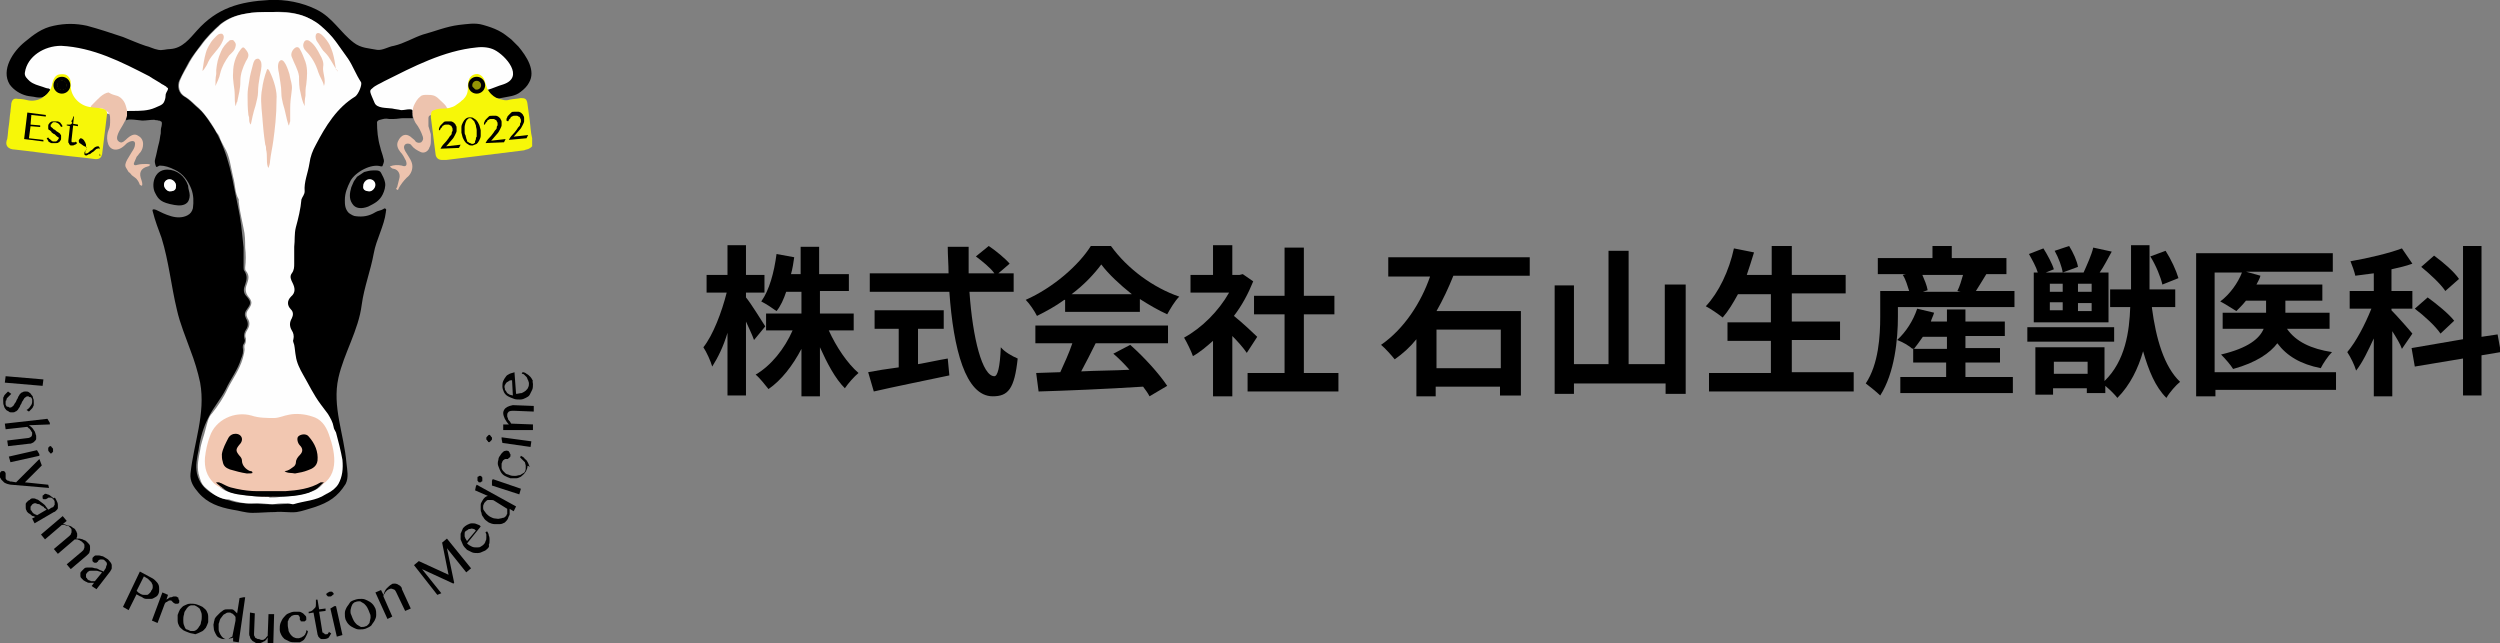 <?xml version="1.0" encoding="utf-8"?>
<!-- Generator: Adobe Illustrator 18.0.0, SVG Export Plug-In . SVG Version: 6.00 Build 0)  -->
<!DOCTYPE svg PUBLIC "-//W3C//DTD SVG 1.1//EN" "http://www.w3.org/Graphics/SVG/1.1/DTD/svg11.dtd">
<svg version="1.1" id="レイヤー_1" xmlns="http://www.w3.org/2000/svg" xmlns:xlink="http://www.w3.org/1999/xlink" x="0px"
	 y="0px" viewBox="0 0 311 80" enable-background="new 0 0 311 80" xml:space="preserve">
<rect x="0" y="0" width="311" height="80" fill="#808080" stroke="none"/>
<g>
	<path fill-rule="evenodd" clip-rule="evenodd" fill="#FEFEFE" d="M6.3,12.4c0,0-5.3-1.3-4-4.1c0.8-1.5,3-3.9,5.5-3.6
		c2.4,0.3,6.5,1.8,6.5,1.8l2.2,0.7l3,1.8l1.7,1.4l0.3,1.2L21,14.2c0,0-5.3,0.6-8.8-0.3C8.7,13,6.5,12.5,6.3,12.4z"/>
	<path fill-rule="evenodd" clip-rule="evenodd" fill="#FEFEFE" d="M45.7,10.8c0,0,4.1-3.1,6.8-4.3C55.2,5.4,59.4,4.1,61,5
		c1.6,0.9,3.3,2.4,3.3,2.4s2.4,2.3-1.3,3.7c-3.7,1.4-7.4,2.5-7.4,2.5s-6.2,0.7-7.7,0.6c-1.6-0.1-2.1-1.3-2.1-3.1"/>
	<g>
		<path fill-rule="evenodd" clip-rule="evenodd" d="M20.7,11.5c0.1-0.2,0.2-0.3,0.2-0.5c0-0.1-0.2-0.1-0.2-0.2
			c-0.1-0.1-0.2-0.1-0.3-0.2c-0.2-0.1-0.4-0.2-0.5-0.3c-0.3-0.2-0.7-0.4-1-0.6c-0.1-0.1-0.2-0.1-0.3-0.2c-3.5-1.8-7-3.6-11-3.8
			C5.5,5.7,3.4,7,3.1,9c-0.1,0.5,0.3,0.8,0.6,1.1c0.5,0.4,1,0.5,1.6,0.7C5.6,10.9,5.8,11,6,11c0.1,0,0.2,0.1,0.3,0.2
			c-0.1,0.1-0.2,0.3-0.3,0.4c-0.4,0.5-0.9,0.6-1.5,0.5c-0.4-0.1-0.8-0.1-1.2-0.2c-0.8-0.2-1.6-0.7-2.1-1.4C0.1,8.7,1.6,6.4,3.1,5.2
			c1.1-0.9,2.1-1.7,3.6-2c1.4-0.3,2.7-0.3,4.1,0c1.5,0.4,3,0.9,4.5,1.4c1,0.4,1.9,0.8,2.8,1.1c0.5,0.1,1,0.4,1.6,0.5
			c0.5,0.1,1-0.1,1.5-0.1c1.5-0.1,2.4-1.3,3.3-2.3C27,1,29.8,0.2,33.5,0c2-0.1,4.1,0.3,5.9,1.2c2,1,2.9,2.8,4.6,4.1
			C44.9,6,45.9,6,46.9,6.2c0.7,0.1,1.4-0.4,2.1-0.5c1.3-0.3,2.4-1,3.6-1.4c1.5-0.4,2.9-1,4.5-1.2c1-0.1,2-0.3,3,0
			c0.7,0.2,1.3,0.4,1.9,0.7c0.6,0.3,1.1,0.7,1.6,1.1c0.3,0.3,0.6,0.6,0.9,0.9c1,1.2,2.2,3,1.3,4.5c-0.2,0.4-0.6,0.8-1,1.1
			c-0.7,0.6-1.6,0.6-2.5,0.8c-0.8,0.2-1.3-0.3-1.7-1c0.7-0.2,1.3-0.5,2-0.7c2.7-0.9,0.3-3.6-1.1-4.3c-0.6-0.3-1.4-0.4-2.2-0.3
			c-4.1,0.4-7.9,2.4-11.5,4.2c-0.5,0.3-1.1,0.5-1.5,0.9c-0.4,0.3-0.3,0.4,0.3,1.8c0.3,0.7,1.5,0.6,2.2,0.7c0.4,0.1,0.7,0.1,1.1,0.2
			c0.4,0,0.7-0.1,1-0.1c0.2,0,0.3,0,0.4,0.1c0.1,0.1,0,0.4,0,0.6c0,0.1,0,0.3,0.1,0.4c-0.1,0-0.2,0-0.3,0c-0.1,0-0.2,0-0.3,0
			c-0.2,0-0.4,0-0.6,0c-0.4,0-0.8,0.1-1.2,0.1c-0.2,0-0.4,0-0.6,0c-0.5-0.1-0.7,0-1.1,0.1c-0.2,0-0.4,0.2-0.4,0.3
			c0,1,0.1,2.1,0.4,3.1c0.1,0.5,0.3,0.9,0.4,1.4c0.1,0.3,0.1,0.4-0.1,0.9c0,0.1-0.1,0.1-0.2,0.1c-1.2-0.4-3.2,0.7-3.8,1.8
			c-0.4,0.8-0.7,1.5-0.7,2.4c0,0.5,0,1.1,0.5,1.6c0.3,0.2,0.6,0.4,0.9,0.4c0.8,0.1,1.6,0,2.4-0.5c0.3-0.2,0.7-0.2,1-0.4
			c0.1-0.1,0.2-0.1,0.3,0c0.1,0.1,0,0.2,0,0.4c-0.2,1.7-1.2,3.4-1.5,5.1c-0.4,2.2-1.2,4.2-1.5,6.4c-0.4,3.2-2.2,6-2.9,9.1
			c-0.8,3.6,0.7,7,1,10.6c0.1,0.9,0.3,1.8-0.1,2.6c-1,1.6-2.1,2.3-3.9,2.9c-0.7,0.2-1.5,0.5-2.2,0.6c-0.9,0.1-1.8-0.1-2.7,0
			c-0.9,0-1.9,0.1-2.8,0.1c-0.9,0-1.7-0.3-2.5-0.4c-1.6-0.3-3.1-0.8-4.2-2.1c-0.6-0.7-1.1-1.4-1-2.4c0.4-3.8,1.9-7.4,1.2-11.3
			c-0.3-1.4-0.7-2.7-1.2-4c-0.6-1.7-1.3-3.3-1.7-5.1c-0.7-2.9-1-6-1.9-8.9c-0.4-1.1-0.8-2.1-1.1-3.3c-0.1-0.3,0.1-0.3,0.4-0.2
			c0.6,0.3,1.2,0.6,1.9,0.8c0.7,0.2,1.4,0.2,2-0.1c0.4-0.2,0.6-0.5,0.7-0.9c0.1-0.8,0.1-1.6-0.2-2.4c-0.4-1-1-1.9-2.1-2.4
			c-0.6-0.3-1.2-0.5-1.8-0.5c-0.2,0-0.4,0.3-0.5,0.1c-0.1-0.3-0.2-0.6-0.1-0.9c0.2-0.7,0.3-1.4,0.5-2.1c0.1-0.4,0.1-0.7,0.2-1.1
			c0-0.3,0-0.6,0.1-0.9c0.1-0.5,0-0.6-0.1-0.6c-0.1-0.1-0.2-0.1-0.3-0.1c-0.2-0.1-0.3,0-0.5-0.1c-0.5,0-1,0.1-1.5,0.1
			c-0.2,0-1.9-0.3-2,0c0-0.3,0-0.4,0-0.6c0.1-0.6-0.4-0.6,0.7-0.6c1,0,2,0,2.9-0.4c0.4-0.2,0.9-0.3,1.1-0.7c0.1-0.2,0.2-0.5,0.2-0.8
			C20.6,11.6,20.7,11.6,20.7,11.5z M33.9,1.5c-1.4,0-2.4,0-3.4,0.2c-1.2,0.2-2.2,0.6-3.1,1.3c-0.9,0.8-1.8,1.7-2.5,2.7
			c-0.5,0.7-1,1.3-1.4,2c-0.4,0.7-0.8,1.5-1.2,2.3c-0.3,0.7-0.1,1.6,0.6,2c0.7,0.4,1.2,1,1.8,1.5c0.6,0.5,1,1.1,1.4,1.7
			c0.7,1,1.3,2.1,1.7,3.2c0.6,1.5,1,3.2,1.3,4.8c0.3,1.6,0.7,3.2,0.9,4.8c0.1,0.9,0.2,1.9,0.3,2.8c0,0.8,0,1.7,0,2.5
			c0,0.1,0,0.3,0.1,0.4c0.4,0.6,0.3,1.1,0.1,1.7c-0.2,0.5-0.3,1,0.2,1.5c0.6,0.7,0.5,0.9,0,1.6c-0.3,0.4-0.3,0.7-0.1,1.1
			c0.3,0.5,0.3,1,0,1.4c-0.2,0.3-0.3,0.7-0.2,1.1c0.1,0.2,0.1,0.4-0.1,0.7c-0.1,0.1-0.1,0.3-0.1,0.4c0.1,0.5,0,1-0.2,1.4
			c-0.4,1.4-1.3,2.5-1.9,3.8c-0.6,1.2-1.5,2.2-2.1,3.4c-0.7,1.3-1.1,2.7-1.3,4.2c-0.2,1-0.4,1.9-0.2,2.9c0.5,2.2,2.6,3,4.5,3.5
			c1.1,0.3,2.2,0.2,3.3,0.3c1,0,2.1,0.1,3.1,0c1,0,1.9-0.2,2.8-0.5c1.2-0.3,2.8-0.9,3.4-2c0.5-0.9,0.6-1.9,0.5-3
			c-0.3-2.5-1-4.9-2.5-6.9c-0.9-1.2-1.4-2.5-2.2-3.7c-0.4-0.7-0.8-1.5-0.9-2.3c-0.1-0.5,0-0.9-0.2-1.4c-0.1-0.2-0.1-0.5-0.1-0.7
			c0.2-0.4,0-0.8-0.2-1.1c-0.3-0.5-0.3-1,0-1.5c0.2-0.4,0.2-0.8-0.1-1.1c-0.5-0.5-0.5-1.1,0-1.6c0.5-0.5,0.4-1.1,0.2-1.7
			c-0.2-0.4-0.4-0.8-0.1-1.2c0.3-0.4,0.3-0.8,0.3-1.2c0-0.7-0.1-1.4,0-2.1c0.1-0.8,0.1-1.6,0.2-2.4c0.1-1.6,0.1-2.6,0.4-4
			c0.6-3.6,2.2-7.7,4.7-10.4c0.7-0.7,1.4-1.4,2.3-2c0.4-0.3,0.9-1.5,0.7-1.8c-0.6-0.9-1-2-1.6-2.9c-0.4-0.7-1-1.4-1.5-2.1
			c-0.5-0.8-1.2-1.4-1.9-2c-0.7-0.6-1.5-1.1-2.4-1.3C36.2,1.5,34.9,1.4,33.9,1.5z"/>
		<path fill-rule="evenodd" clip-rule="evenodd" fill="none" d="M31.5,63.5c0-0.1,0.1-0.1,0.2-0.1c1.2,0,2.4,0,3.6,0
			c0.1,0,0.2,0,0.2,0.1C34.3,63.5,32.9,63.5,31.5,63.5z"/>
		<path fill-rule="evenodd" clip-rule="evenodd" d="M46.4,21.2c0.1,0,0.2,0,0.4,0c0.3,0,0.5,0.1,0.6,0.3c0.2,0.4,0.4,0.7,0.5,1.2
			c0.1,0.5-0.1,1.1-0.3,1.5c-0.4,0.8-1,1.1-1.8,1.5C45,26,44.2,26,43.8,25.3c-0.4-0.6-0.3-1.3-0.1-2c0.1-0.2,0.2-0.5,0.3-0.7
			c0.1-0.2,0.3-0.4,0.4-0.6c0.3-0.2,0.6-0.4,0.9-0.6C45.7,21.3,46,21.2,46.4,21.2z M45.2,23.1c0,0.4,0.1,0.6,0.7,0.7
			c0.3,0,0.8-0.4,0.7-0.8c0-0.4-0.3-0.7-0.7-0.7C45.5,22.3,45.2,22.7,45.2,23.1z"/>
		<path fill-rule="evenodd" clip-rule="evenodd" d="M23.6,24.3c0,0.3-0.1,0.7-0.3,0.9c-0.4,0.4-1,0.4-1.6,0.3
			c-1.7-0.3-2-0.7-2.4-1.5c-0.5-0.9-0.2-2.9,1.5-2.9c1.2,0,2.2,0.8,2.6,2C23.4,23.5,23.6,23.9,23.6,24.3z M21.9,23.1
			c0-0.4-0.4-0.8-0.8-0.8c-0.4,0-0.7,0.3-0.7,0.7c0,0.3,0.4,0.8,0.7,0.8C21.8,23.8,21.9,23.5,21.9,23.1z"/>
		<path fill-rule="evenodd" clip-rule="evenodd" fill="#FEFEFE" d="M33.9,1.5c1,0,2.3,0,3.6,0.4c0.9,0.3,1.7,0.7,2.4,1.3
			c0.7,0.6,1.4,1.3,1.9,2c0.5,0.7,1,1.4,1.5,2.1c0.6,0.9,1,2,1.6,2.9c0.2,0.3-0.3,1.5-0.7,1.8c-2.3,1.4-3.7,3.7-4.9,6
			c-0.4,0.7-0.7,1.5-0.8,2.3c-0.2,1.3-0.7,2.3-0.6,3.5c0,0.4-0.3,0.7-0.4,1c-0.1,1.2-0.4,2.4-0.7,3.5c-0.2,0.8-0.1,1.6-0.2,2.4
			c0,0.7,0,1.4,0,2.1c0,0.4,0,0.8-0.3,1.2c-0.3,0.4-0.1,0.8,0.1,1.2c0.3,0.6,0.4,1.2-0.2,1.7c-0.5,0.5-0.5,1.1,0,1.6
			c0.3,0.3,0.3,0.7,0.1,1.1c-0.3,0.5-0.3,1,0,1.5c0.2,0.3,0.3,0.7,0.2,1.1c-0.1,0.2,0,0.4,0.1,0.7c0.1,0.5,0.1,0.9,0.2,1.4
			c0.1,0.8,0.5,1.6,0.9,2.3c0.7,1.2,1.3,2.5,2.2,3.7c0.3,0.4,0.6,0.8,0.9,1.2c0.3,0.5,0.6,1,0.7,1.6c0,0.2,0.2,0.5,0.3,0.7
			c0.3,1.1,0.6,2.3,0.8,3.4c0.1,1.1,0,2.1-0.5,3c-0.3,0.5-0.8,0.9-1.4,1.2c-0.1,0-0.1,0.1-0.2,0.1c-1.2,0.8-2.6,0.8-3.9,1.2
			c-0.3,0.1-0.5-0.1-0.8-0.1c-0.5,0-1.1,0-1.6,0.1c-0.8,0.1-1.7-0.2-2.5-0.1c-1.1,0.1-2-0.1-3-0.4c-0.2-0.1-0.4-0.1-0.7-0.1
			c-1-0.2-1.7-0.8-2.4-1.4c-0.6-0.5-0.7-1.1-0.9-1.8c-0.2-1,0-1.9,0.2-2.9c0.1-0.9,0.5-1.8,0.7-2.7c0.2-0.7,0.3-1.4,0.8-1.9
			c0.7-0.9,1.4-1.9,1.9-3c0.6-1.2,1.5-2.4,1.9-3.8c0.1-0.5,0.3-0.9,0.2-1.4c0-0.1,0-0.3,0.1-0.4c0.1-0.2,0.1-0.5,0.1-0.7
			c-0.2-0.4,0-0.8,0.2-1.1c0.3-0.5,0.3-1,0-1.4c-0.2-0.4-0.2-0.7,0.1-1.1c0.5-0.7,0.5-1,0-1.6c-0.4-0.5-0.4-1-0.2-1.5
			c0.2-0.6,0.4-1.1-0.1-1.7c-0.1-0.1-0.1-0.2-0.1-0.4c0.1-0.8,0.1-1.7,0-2.5c0-0.8,0-1.6-0.2-2.4c-0.2-1.1-0.5-2.2-0.6-3.3
			c0-0.1,0-0.2,0-0.3C29.2,24,29.3,23,29,22c-0.3-1.2-0.4-2.6-1.1-3.7c-0.2-0.4-0.5-0.9-0.6-1.3c-0.1-0.3-0.4-0.5-0.5-0.8
			c-0.6-1-1.2-1.9-2-2.7C24.2,13,23.7,12.4,23,12c-0.7-0.4-0.9-1.3-0.6-2c0.3-0.8,0.8-1.5,1.2-2.3C24,7,24.5,6.3,25,5.7
			c0.7-1,1.6-1.9,2.5-2.7c0.9-0.7,1.9-1.1,3.1-1.3C31.5,1.5,32.5,1.5,33.9,1.5z M33.6,61.9c0.4,0,0.8,0,1.3-0.1c1-0.1,2-0.1,3-0.4
			c0.9-0.2,1.8-0.5,2.4-1.4c-0.2-0.1-0.3,0-0.4,0.1c-1.4,0.8-2.9,1-4.4,1.1c-1.6,0.1-3.2,0.1-4.7-0.1c-0.4,0-0.8,0-1.1-0.1
			c-0.7-0.3-1.5-0.5-2.2-0.9C27.2,60,27,59.9,26.8,60c0.5,0.7,1.2,1.1,2,1.3c0.6,0.1,1.2,0.2,1.8,0.3c0.9,0.1,1.9,0.3,2.8,0.2
			C33.5,61.9,33.6,61.9,33.6,61.9z M35.4,58.6c0.2,0.2,0.4,0.2,0.6,0.3c0.9,0.1,1.8-0.3,2.6-0.5c0.6-0.2,0.8-0.6,0.9-1
			c0.2-1.2-0.3-2.2-1.1-3c-0.3-0.4-1-0.3-1.3,0c-0.2,0.2-0.1,0.8,0.2,1.1c0.4,0.4,0.4,0.8,0,1.2c-0.3,0.3-0.5,0.6-0.5,1
			c0,0.2-0.1,0.3-0.2,0.4C36.2,58.2,35.9,58.5,35.4,58.6z M30.7,58.8c0.3,0,0.4,0,0.5,0c0.1,0,0.3,0,0.4-0.1
			c0.1-0.2-0.2-0.1-0.3-0.2c-0.5-0.3-1.1-0.5-1-1.3c0-0.2-0.2-0.4-0.3-0.6c-0.5-0.5-0.5-0.8,0-1.4c0.3-0.3,0.3-0.7,0.2-1
			c-0.2-0.3-0.6-0.4-1-0.3c-0.3,0.1-0.5,0.3-0.6,0.5c-0.4,0.6-0.7,1.2-0.8,2c-0.1,0.6,0.2,1.6,0.6,1.7C29,58.4,29.9,58.9,30.7,58.8z
			"/>
		<path fill-rule="evenodd" clip-rule="evenodd" fill="#FEFEFE" d="M45.2,23.1c0-0.4,0.4-0.8,0.8-0.8c0.4,0,0.7,0.3,0.7,0.7
			c0,0.4-0.4,0.8-0.7,0.8C45.3,23.8,45.1,23.5,45.2,23.1z"/>
		<path fill-rule="evenodd" clip-rule="evenodd" fill="#FEFEFE" d="M21.9,23.1c0,0.4-0.1,0.7-0.8,0.7c-0.3,0-0.7-0.4-0.7-0.8
			c0-0.4,0.3-0.7,0.7-0.7C21.5,22.3,21.9,22.7,21.9,23.1z"/>
	</g>
	<path fill-rule="evenodd" clip-rule="evenodd" fill="#F2C7B1" d="M31.8,61.7c-1.1-0.1-2.2-0.1-3.2-0.6c-0.7-0.3-1.5-0.5-2-1
		c-0.9-0.9-1.2-1.9-1.1-3.2c0.1-0.9,0.3-1.8,0.6-2.6c0.7-2.1,3.1-3.2,5.2-2.6c0.9,0.3,1.9,0.3,2.8,0.3c0.6,0,1.2-0.3,1.8-0.4
		c0.9-0.2,2-0.1,2.9,0.2c1.1,0.3,1.7,1.1,2.1,2.2c0.9,2.5,1.4,5.6-1.7,6.7c-0.9,0.3-2.1,0.7-3.1,0.8C34.6,61.8,33.3,61.9,31.8,61.7z
		"/>
	<path fill-rule="evenodd" clip-rule="evenodd" d="M33.5,61.8c-1.3,0-2.6-0.1-3.9-0.3c-0.5-0.1-1-0.2-1.5-0.5
		c-0.1-0.1-1.3-0.9-1.2-1c0.1,0,0.2,0,0.3,0c0.1,0,0.2,0.1,0.3,0.1c0.2,0.1,0.4,0.2,0.6,0.3c0.4,0.2,0.8,0.3,1.3,0.4
		c0.9,0.2,1.8,0.3,2.6,0.3c0.5,0,1,0,1.5,0c0.7,0,1.3,0,2,0c1.5-0.1,3.1-0.3,4.4-1.1C40,60,40.2,60,40.3,60c0,0-0.8,0.7-0.9,0.8
		c-0.3,0.2-0.6,0.3-1,0.5C36.9,61.8,35.1,61.8,33.5,61.8z"/>
	<path fill-rule="evenodd" clip-rule="evenodd" d="M35.4,58.6c0.5,0,0.9-0.4,1.2-0.6c0.1-0.1,0.2-0.3,0.2-0.4c0-0.4,0.2-0.7,0.5-1
		c0.4-0.4,0.4-0.8,0-1.2c-0.3-0.3-0.4-0.9-0.2-1.1c0.3-0.3,1-0.4,1.3,0c0.8,0.9,1.2,1.9,1.1,3c-0.1,0.7-0.6,1-1.2,1.2
		c-0.5,0.2-1,0.3-1.6,0.4C36.3,58.8,35.7,58.9,35.4,58.6z"/>
	<path fill-rule="evenodd" clip-rule="evenodd" d="M30.7,58.9c-0.7-0.1-1.4-0.3-2.1-0.5c-0.5-0.2-0.8-0.4-0.9-1
		c-0.1-0.3-0.1-0.6-0.1-0.9c0.1-0.7,0.5-1.4,0.8-2c0.1-0.2,0.3-0.4,0.6-0.5c0.4-0.1,0.8,0,1,0.3c0.2,0.3,0.1,0.7-0.2,1
		c-0.5,0.6-0.5,0.8,0,1.4c0.2,0.2,0.3,0.4,0.3,0.6c0,0.6,0.5,1.1,1,1.3c0.1,0,0.3,0,0.3,0.2C31.5,58.9,31,58.9,30.7,58.9z"/>
	<g>
		<path display="none" fill="none" d="M27.6,4.2c4,0,8,0,11.9,0c-0.2,0.3-0.3,0.6,0,0.9c0.2,0.4,0.5,0.8,0.8,1.2
			c0.2,0.3,0.5,0.5,0.7,0.8c0.3,0.6,0.6,1.2,1.1,1.8c0,0,0.1,0.1,0.1,0.1c0-0.1,0-0.1-0.1-0.2c-0.1-0.7-0.2-1.5-0.5-2.2
			c-0.3-0.9-0.9-1.8-1.7-2.4c0.7,0,1.4,0,2.1,0c0.2,0,0.3,0,0.2,0.2c0,0.1,0,0.1,0,0.2c0,18.9,0,37.7,0,56.6c0,0.3-0.1,0.4-0.4,0.4
			c-2.2,0-4.4,0-6.5,0c0.6-0.2,1.2-0.1,1.9-0.2c1.1-0.1,2.1-0.6,3-1.1c0.7-0.4,1.1-1.1,1.3-1.9c0.2-0.6,0.1-1.3,0-1.9
			c-0.1-1.3-0.6-2.5-1.1-3.7c-0.2-0.4-0.6-0.7-1.1-0.8c-0.1,0-0.2-0.1-0.3-0.1C38,51.6,37,51.5,36,51.7c-0.6,0.1-1.2,0.4-1.8,0.4
			c-1,0-1.9-0.1-2.8-0.3c-1.1-0.3-2.2-0.2-3.2,0.3c-0.4,0.2-0.9,0.1-1.2,0.5c-0.4,0.5-0.7,1.1-0.8,1.7c-0.3,0.9-0.5,1.7-0.6,2.6
			c-0.2,1.3,0.2,2.3,1.1,3.2c0.6,0.6,1.3,0.7,2,1c0.9,0.4,1.8,0.4,2.7,0.4c0.1,0,0.3-0.1,0.5,0.1c-2.3,0-4.6,0-6.9,0
			c0-17.6,0-35.2,0-52.8l0,0c0.2,0.2,0.2,0,0.3-0.1c0.2-0.3,0.4-0.6,0.6-1c0.4-1,1.4-1.6,1.8-2.6C27.8,4.8,27.8,4.5,27.6,4.2z
			 M34.4,12.4c0.1-1-0.3-2.3-0.8-3.6c0-0.1-0.1-0.2-0.2-0.2c0,0-0.1,0.1-0.1,0.1c-0.3,0.8-0.5,1.6-0.6,2.4c-0.2,1-0.2,2.1,0,3.1
			c0.2,1.3,0,2.6,0.2,3.9c0.1,0.9,0.3,1.7,0.5,2.6c0,0.1,0,0.3,0.2,0.3c0.1,0,0.1-0.2,0.1-0.3c0.2-1,0.5-2.1,0.5-3.1
			C34.2,15.9,34.4,14.3,34.4,12.4z M31.3,15.6c0-0.6,0.3-1.1,0.3-1.6c0.1-0.8,0.5-1.5,0.5-2.3c0-1.1,0.3-2.2,0.5-3.3
			c0-0.3-0.2-0.9-0.4-0.9c-0.3,0-0.5,0.3-0.6,0.6c-0.2,0.6-0.5,1.2-0.6,1.9c-0.1,0.6-0.3,1.1-0.2,1.7c0.1,0.6,0.2,1.1,0.2,1.7
			c0,0.7,0.1,1.3,0.1,2C31.1,15.4,31.1,15.5,31.3,15.6z M35.9,15.5c0.1,0,0.1-0.1,0.1-0.2c0.1-1.3,0-2.7,0.3-4.1
			c0.1-0.7-0.2-1.4-0.3-2c-0.1-0.5-0.3-1-0.5-1.4c-0.1-0.2-0.2-0.4-0.4-0.4c-0.3,0-0.3,0.3-0.4,0.4c-0.2,0.4-0.1,0.9,0,1.2
			c0.2,0.8,0.3,1.6,0.3,2.5c0,0.4,0.1,0.9,0.2,1.3C35.5,13.7,35.6,14.6,35.9,15.5z M29.1,13.1c0.2,0,0.2-0.2,0.3-0.3
			c0.2-0.9,0.5-1.8,0.5-2.8c0-0.9,0.3-1.7,0.7-2.5C31,7,31,6.7,30.6,6.1c-0.3-0.4-0.4-0.3-0.7,0C29.3,7,29,8,29,9.1
			c-0.1,0.9,0.2,1.8,0.2,2.8C29.2,12.3,29.2,12.7,29.1,13.1z M37.9,13.2c0-0.5-0.1-0.8-0.1-1.1c0.1-0.8,0.2-1.6,0.3-2.3
			c0-0.7,0-1.4-0.2-2.1c-0.2-0.6-0.4-1.1-0.7-1.6c-0.1-0.2-0.2-0.3-0.5-0.2c-0.4,0.2-0.6,0.8-0.5,1.2c0.2,0.5,0.4,1,0.6,1.5
			c0.4,1,0.2,2.1,0.5,3.1C37.5,12.1,37.6,12.7,37.9,13.2z M26.8,10.7c0.2-0.6,0.5-1,0.7-1.6c0.2-0.8,0.6-1.5,1.1-2.2
			c0.3-0.4,0.7-0.6,0.8-1.1c0-0.3,0-0.5-0.2-0.7C29,4.9,28.8,5,28.5,5.2C28,5.5,27.8,6,27.5,6.5c-0.4,0.7-0.7,1.4-0.6,2.3
			c0,0.1,0,0.3,0,0.5C26.7,9.7,26.8,10.2,26.8,10.7z M40.3,10.7c0.3-0.8-0.2-1.6,0-2.4c0.1-0.5-0.2-1.1-0.4-1.5
			c-0.3-0.6-0.7-1.3-1.3-1.7c-0.3-0.2-0.6-0.1-0.7,0.2c-0.2,0.4,0,0.8,0.3,1.1c0.7,0.7,1.2,1.6,1.5,2.6
			C39.8,9.6,40.1,10.1,40.3,10.7z"/>
		<path fill-rule="evenodd" clip-rule="evenodd" fill="#EDC3AE" d="M27.6,4.2c0.1,0,0.1,0.1,0.2,0.2c0.1,0.2,0,0.5-0.1,0.7
			c-0.4,1-1.3,1.6-1.8,2.6c-0.1,0.3-0.3,0.6-0.5,0.9c-0.1,0.1-0.1,0.2-0.3,0.2c0.1,0,0.1-0.1,0.1-0.1c0.1-0.7,0.2-1.4,0.4-2.1
			c0.1-0.4,0.3-0.8,0.5-1.1c0.2-0.4,0.5-0.7,0.8-1c0.1-0.1,0.3-0.3,0.5-0.3C27.4,4.2,27.5,4.2,27.6,4.2z"/>
		<path fill-rule="evenodd" clip-rule="evenodd" fill="#EDC3AE" d="M42,8.9c-0.4-0.6-0.7-1.2-1.1-1.8c-0.2-0.3-0.5-0.6-0.7-0.8
			c-0.3-0.4-0.5-0.8-0.8-1.2c-0.1-0.2-0.2-0.5-0.1-0.8c0.4-0.8,1.7,1.1,1.8,1.5c0.1,0.2,0.2,0.5,0.3,0.8c0.2,0.7,0.3,1.4,0.4,2.1
			C42,8.7,42,8.8,42,8.9z"/>
		<path fill-rule="evenodd" clip-rule="evenodd" fill="#EDC3AE" d="M34.4,12.4c0,2-0.2,3.6-0.4,5.1c-0.1,0.8-0.3,1.6-0.4,2.5
			c0,0.3-0.1,0.6-0.2,0.9c0,0-0.1-0.2-0.1-0.2c-0.1-0.3-0.1-0.7-0.1-1c0-0.4,0-0.7-0.1-1.1c0-0.2,0-0.4-0.1-0.6
			c-0.2-1.3-0.3-2.5-0.4-3.8c-0.1-1.1-0.2-2.1,0-3.1c0.1-0.8,0.3-1.6,0.6-2.4c0-0.1,0.1-0.1,0.1-0.1c0.1,0,0.1,0.1,0.2,0.2
			C34.1,10,34.5,11.4,34.4,12.4z"/>
		<path fill-rule="evenodd" clip-rule="evenodd" fill="#EDC3AE" d="M31.2,15.5c-0.2-0.2-0.2-0.5-0.2-0.6c0-0.3,0-0.3-0.1-0.6
			c-0.1-0.9-0.1-1.5-0.1-2.5c0-0.5,0.1-1.2,0.2-1.7c0.1-0.8,0.3-1.4,0.5-2.2c0.1-0.3,0.2-0.6,0.6-0.6c0.2,0,0.4,0.4,0.4,0.5
			c0.1,0.6-0.1,1.2-0.2,1.8c-0.1,0.6-0.2,1.2-0.2,1.9c0,0.5-0.2,1.1-0.3,1.6C31.5,14,31.3,15,31.2,15.5z"/>
		<path fill-rule="evenodd" clip-rule="evenodd" fill="#EDC3AE" d="M35.9,15.6c-0.3-0.9-0.4-1.8-0.7-2.7C35.1,12.5,35,12,35,11.6
			c0-0.9-0.2-1.7-0.3-2.5c-0.1-0.4-0.2-1,0-1.4c0.6-0.9,1.2,1.2,1.3,1.5c0.1,0.7,0.4,1.3,0.3,2c-0.1,0.8-0.2,1.5-0.2,2.3
			c0,0.4,0,0.8,0,1.1c0,0.2,0,0.3,0,0.5C36,15.3,36,15.6,35.9,15.6z"/>
		<path fill-rule="evenodd" clip-rule="evenodd" fill="#EDC3AE" d="M29.3,13.2c-0.1-0.4-0.1-1-0.1-1.4c0-0.9-0.3-1.8-0.2-2.8
			C29,8,29.3,7,29.9,6.2c0.3-0.4,0.4-0.4,0.7,0C31,6.7,31,7,30.6,7.6c-0.4,0.8-0.7,1.6-0.7,2.5c0,1-0.2,1.6-0.4,2.6
			C29.4,12.7,29.4,13.1,29.3,13.2z"/>
		<path fill-rule="evenodd" clip-rule="evenodd" fill="#EDC3AE" d="M37.9,13.2c-0.3-0.6-0.4-1.1-0.5-1.6c-0.2-0.7-0.2-1.4-0.2-2.1
			c-0.1-0.8-0.6-1.6-0.9-2.4c-0.2-0.4,0.1-1,0.5-1.2c0.2-0.1,0.4,0,0.5,0.2c0.3,0.5,0.5,1.1,0.7,1.6c0.3,0.9,0.2,1.9,0.1,2.8
			c-0.1,0.5-0.1,0.9-0.1,1.4C37.9,12.4,37.9,12.8,37.9,13.2z"/>
		<path fill-rule="evenodd" clip-rule="evenodd" fill="#EDC3AE" d="M26.8,10.7c0-0.5,0-1,0.1-1.5c0-0.1,0-0.3,0-0.5
			c0.1-0.9,0.2-1.4,0.6-2.3c0.2-0.5,0.6-1,1.1-1.4C28.8,5,29,4.9,29.1,5.1c0.2,0.2,0.3,0.4,0.2,0.7c-0.1,0.5-0.5,0.8-0.8,1.1
			c-0.5,0.7-0.9,1.4-1.1,2.2C27.3,9.7,27,10.2,26.8,10.7z"/>
		<path fill-rule="evenodd" clip-rule="evenodd" fill="#EDC3AE" d="M40.3,10.7c-0.1-0.6-0.5-1.1-0.7-1.7c-0.3-1-0.8-1.9-1.5-2.6
			c-0.3-0.3-0.5-0.7-0.3-1.1c0.1-0.3,0.4-0.4,0.7-0.2c0.6,0.4,1,1.1,1.3,1.7c0.3,0.5,0.5,1,0.4,1.5C40.1,9.1,40.6,9.9,40.3,10.7z"/>
	</g>
	<g>
		<path fill-rule="evenodd" clip-rule="evenodd" fill="#EDC3AE" d="M14.5,11.9c0.4,0.1,0.7,0.4,0.9,0.7c0.2,0.3,0.3,0.7,0.4,1.1
			c0,0.2,0,0.5,0,0.7c-0.2,0.8-0.8,1.5-1.1,2.2c-0.1,0.3-0.2,0.5-0.1,0.8c0.1,0.2,0.4,0.4,0.6,0.3c0.3-0.1,0.6-0.5,0.9-0.7
			c0.3-0.2,0.7-0.4,1.1-0.1c0.4,0.2,0.6,0.6,0.6,1c0,0.4-0.1,0.7-0.3,1c-0.2,0.2-0.3,0.4-0.5,0.6c-0.1,0.2-0.2,0.5-0.3,0.7
			c-0.2,0.4,0.2,0.4,0.4,0.3c0.4-0.1,0.8-0.1,1.1-0.1c0.2,0,0.3,0,0.5,0.1c-0.1,0.1-0.2,0.2-0.3,0.2c-0.8,0.2-1.1,0.7-0.9,1.4
			c0.1,0.3,0.2,0.6,0.2,0.8c0,0.1,0,0.2-0.1,0.2c-0.1,0-0.1-0.1-0.2-0.1c-0.1-0.3-0.3-0.7-0.6-0.9c-0.1-0.1-0.3-0.2-0.4-0.3
			c-0.1-0.1-0.2-0.3-0.4-0.4c-0.1-0.2-0.2-0.3-0.3-0.5c-0.2-0.3-0.1-0.6,0.1-1c0.2-0.3,0.4-0.7,0.6-1c0.2-0.3,0.4-0.6,0.4-1
			c0-0.6-0.7-0.3-1-0.1c-0.4,0.4-0.9,0.9-1.6,0.8c-1-0.2-1-1.7-0.7-2.4c0.2-0.4,0.2-0.8,0.2-1.3c0-0.3,0-0.5-0.1-0.7
			c-0.1-0.2-0.2-0.3-0.4-0.4c-0.2-0.1-0.3-0.3-0.5-0.3c-0.2-0.1-0.5,0-0.7,0c-0.2,0-0.5,0-0.7,0c-0.1,0,0-0.3,0.1-0.4
			c0.1-0.1,0.2-0.2,0.3-0.3c0.5-0.5,1.1-1.2,1.8-1.3C14,11.8,14.2,11.8,14.5,11.9z"/>
		<path fill-rule="evenodd" clip-rule="evenodd" fill="#EDC3AE" d="M53.6,17.5c0,0.2,0,0.4-0.1,0.7c-0.1,0.1-0.1,0.3-0.2,0.4
			c-0.2,0.3-0.6,0.5-1,0.3c-0.4-0.2-0.8-0.4-1.1-0.8c-0.1-0.2-0.4-0.3-0.7-0.2c-0.5,0.3-0.1,0.9,0.1,1.2c0.3,0.5,0.7,1,0.7,1.6
			c0,0.6-0.3,1.1-0.7,1.4c-0.4,0.4-0.7,0.8-1,1.3c0,0.1-0.1,0.3-0.2,0.2c-0.2-0.1-0.1-0.2,0-0.3c0.1-0.4,0.2-0.8,0.3-1.2
			c0.1-0.5-0.2-1-0.7-1.1c-0.2,0-0.3-0.1-0.5-0.3c0.5-0.2,1-0.2,1.5-0.1c0.2,0.1,0.4,0.1,0.5,0c0.1-0.1,0.1-0.3,0-0.6
			c-0.2-0.4-0.4-0.8-0.7-1.1c-0.3-0.4-0.5-0.8-0.3-1.3c0.4-0.9,1.1-1.1,1.8-0.4c0.1,0.1,0.3,0.2,0.4,0.4c0.2,0.2,0.5,0.2,0.7,0.1
			c0.2-0.2,0.3-0.4,0.2-0.7c-0.2-0.6-0.5-1.2-0.9-1.7c-0.4-0.7-0.5-1.5-0.2-2.2c0.2-0.4,0.4-0.8,0.8-1.1c0.2-0.2,0.5-0.2,0.8-0.2
			c0.3,0,0.6,0,0.9,0.1c0.3,0.1,0.6,0.4,0.8,0.6c0.3,0.3,0.6,0.5,0.8,0.9c0.1,0.1,0.2,0.2,0.1,0.3c-0.1,0.2-0.4,0-0.5,0.1
			c-0.2,0-0.3,0.1-0.5,0.2c-0.3,0.1-0.6,0.3-0.9,0.3c-0.3,0-0.5,0.1-0.5,0.4c0,0.3,0,0.7,0,1c0.1,0.4,0.2,0.6,0.3,1
			C53.6,16.9,53.6,17.2,53.6,17.5z"/>
	</g>
	<g>
		<path fill-rule="evenodd" clip-rule="evenodd" fill="#F7F708" d="M8.2,9.3c0.4,0.2,0.6,0.6,0.6,1c0,0.1,0,0.3,0,0.4
			c0,1.3,1.1,2.4,2.3,2.6c0.5,0.1,1.1,0.1,1.6,0.2c0.4,0.1,0.7,0.3,0.6,0.8c-0.2,1.6-0.4,3.3-0.6,4.9c-0.1,0.4-0.3,0.6-0.8,0.6
			c-1.4-0.2-2.8-0.3-4.3-0.5c-1.9-0.2-3.9-0.5-5.8-0.7c-0.3,0-0.7-0.1-0.9-0.4c-0.2-0.3-0.1-0.7,0-0.9c0.1-0.6,0.1-1.1,0.2-1.7
			c0.1-0.6,0.1-1.2,0.2-1.7c0-0.3,0.1-0.7,0.1-1c0.1-0.5,0.3-0.7,0.8-0.6c0.5,0,1,0.1,1.4,0.2c0.7,0.1,1.4-0.1,1.9-0.5
			c0.5-0.4,0.9-0.9,1-1.6c0.1-0.5,0.3-0.9,0.7-1.1C7.6,9.2,7.9,9.2,8.2,9.3C8.2,9.3,8.2,9.3,8.2,9.3z"/>
		<path fill-rule="evenodd" clip-rule="evenodd" fill="#F7F708" d="M66.2,18.2c-0.1,0.1-0.2,0.2-0.4,0.3c-0.2,0.1-0.4,0.1-0.6,0.2
			c-3.2,0.4-6.5,0.8-9.7,1.2c-0.2,0-0.3,0-0.5,0c-0.4,0-0.7-0.2-0.8-0.6c-0.2-1.6-0.4-3.1-0.6-4.7c0-0.2,0-0.5,0.1-0.7
			c0.1-0.2,0.4-0.2,0.6-0.3c0.4-0.1,0.7-0.1,1.1-0.1c0.3,0,0.6-0.1,0.9-0.2c0.3-0.1,0.5-0.3,0.8-0.5c0.2-0.1,0.3-0.3,0.5-0.4
			c0.4-0.4,0.6-0.8,0.6-1.4c0-0.5,0-1.1,0.4-1.5c0.2-0.2,0.5-0.3,0.8-0.3c0.5,0.1,0.8,0.5,0.9,0.9c0.1,0.3,0.2,0.6,0.3,0.9
			c0.1,0.2,0.3,0.5,0.5,0.7c0.4,0.4,0.8,0.6,1.4,0.7c0.3,0.1,0.6,0.1,0.9,0c0.5-0.1,0.9-0.1,1.4-0.2c0.5,0,0.7,0.1,0.8,0.6
			c0.1,0.7,0.2,1.4,0.3,2.2c0.1,0.7,0.1,1.4,0.3,2.2C66.2,17.5,66.2,17.8,66.2,18.2C66.2,18.1,66.2,18.1,66.2,18.2z"/>
	</g>
	<circle opacity="0.4" cx="59.3" cy="10.6" r="0.8"/>
	
		<circle fill-rule="evenodd" clip-rule="evenodd" fill="none" stroke="#000000" stroke-width="0.5" stroke-miterlimit="10" cx="7.7" cy="10.6" r="0.8"/>
	
		<circle fill-rule="evenodd" clip-rule="evenodd" fill="none" stroke="#000000" stroke-width="0.5" stroke-miterlimit="10" cx="59.3" cy="10.6" r="0.8"/>
	<circle cx="7.7" cy="10.6" r="0.6"/>
	<path d="M58.5,10.8c0.3,0,0.5,0.1,0.6,0.4c0.1,0.1,0.2,0.2,0.3,0.3c-0.2,0.1-0.6,0-0.7-0.2C58.7,11.1,58.6,11,58.5,10.8"/>
	<g>
		<path d="M5.4,47.2L5.3,48l-4.7-0.4l0.1-0.8L5.4,47.2z"/>
		<path d="M0.7,50c0,0.1,0,0.2,0,0.3c0,0.1,0.1,0.2,0.1,0.2c0,0.1,0.1,0.1,0.2,0.1c0.1,0,0.1,0.1,0.2,0.1c0.1,0,0.2,0,0.3-0.1
			c0.1-0.1,0.2-0.1,0.2-0.2c0.1-0.1,0.1-0.2,0.2-0.3C2,50,2,49.9,2.1,49.7c0.1-0.1,0.1-0.2,0.2-0.4c0.1-0.1,0.1-0.2,0.2-0.3
			c0.1-0.1,0.2-0.2,0.3-0.2c0.1-0.1,0.3-0.1,0.4-0.1c0.1,0,0.3,0,0.4,0.1c0.1,0.1,0.2,0.1,0.3,0.3c0.1,0.1,0.2,0.2,0.2,0.4
			c0.1,0.2,0.1,0.3,0.1,0.5c0,0.1,0,0.2,0,0.3c0,0.1,0,0.2-0.1,0.3c0,0.1-0.1,0.2-0.2,0.3c-0.1,0.1-0.2,0.2-0.3,0.3L3.3,51
			c0.2-0.1,0.4-0.3,0.5-0.5C3.9,50.4,4,50.2,4,50c0-0.1,0-0.2,0-0.3c0-0.1-0.1-0.2-0.1-0.2c0-0.1-0.1-0.1-0.2-0.1
			c-0.1,0-0.1-0.1-0.2-0.1c-0.1,0-0.2,0-0.3,0.1c-0.1,0.1-0.2,0.1-0.2,0.2c-0.1,0.1-0.1,0.2-0.2,0.3c-0.1,0.1-0.1,0.3-0.2,0.4
			c-0.1,0.1-0.1,0.3-0.2,0.4c-0.1,0.1-0.1,0.2-0.2,0.3c-0.1,0.1-0.2,0.2-0.3,0.2c-0.1,0.1-0.2,0.1-0.4,0.1c-0.2,0-0.3,0-0.4-0.1
			c-0.1-0.1-0.3-0.1-0.4-0.3c-0.1-0.1-0.2-0.3-0.2-0.4c-0.1-0.2-0.1-0.4-0.1-0.6c0-0.1,0-0.2,0-0.3c0-0.1,0-0.2,0.1-0.3
			c0-0.1,0.1-0.2,0.2-0.3c0.1-0.1,0.2-0.2,0.3-0.3L1.4,49c-0.1,0.1-0.2,0.2-0.3,0.3c-0.1,0.1-0.2,0.2-0.2,0.2
			c-0.1,0.1-0.1,0.2-0.1,0.3C0.7,49.8,0.7,49.9,0.7,50z"/>
		<path d="M3.6,52.9c0.3,0.2,0.5,0.4,0.6,0.6c0.2,0.2,0.2,0.5,0.3,0.7c0,0.1,0,0.2,0,0.4c0,0.1-0.1,0.2-0.2,0.3
			c-0.1,0.1-0.2,0.2-0.3,0.2c-0.1,0.1-0.3,0.1-0.4,0.1l-2.6,0.3l-0.1-0.7l2.5-0.3c0.2,0,0.4-0.1,0.5-0.2C4,54.2,4,54,4,53.9
			c0-0.1,0-0.2-0.1-0.2c0-0.1-0.1-0.2-0.1-0.2c-0.1-0.1-0.1-0.2-0.2-0.2c-0.1-0.1-0.2-0.2-0.2-0.2l-2.7,0.3l-0.1-0.7l5.3-0.6
			l0.3,0.5l0,0.2L3.6,52.9z"/>
		<path d="M4.6,56l0.3,0.5l0,0.2l-3.6,0.8l-0.2-0.7L4.6,56z M6.6,55.9c0,0.1,0,0.1,0,0.2s0,0.1,0,0.1c0,0-0.1,0.1-0.1,0.1
			c0,0-0.1,0.1-0.1,0.1c0,0-0.1,0-0.1,0c0,0-0.1,0-0.1-0.1c0,0-0.1-0.1-0.1-0.1c0,0-0.1-0.1-0.1-0.2c0-0.1,0-0.1,0-0.2
			c0-0.1,0-0.1,0-0.1c0,0,0.1-0.1,0.1-0.1c0,0,0.1-0.1,0.1-0.1c0,0,0.1,0,0.1,0c0,0,0.1,0,0.1,0.1c0,0,0.1,0.1,0.1,0.1
			C6.6,55.8,6.6,55.8,6.6,55.9z"/>
		<path d="M4.9,57.1l0.3,0.8L3.1,60L6,60.3l0.1,0.4l-4.7-0.4c-0.2,0-0.4-0.1-0.5-0.1c-0.2-0.1-0.3-0.1-0.4-0.2
			c-0.1-0.1-0.2-0.2-0.3-0.3c-0.1-0.1-0.1-0.2-0.2-0.3c0-0.1,0-0.2,0-0.2C0,59,0,59,0,58.9c0-0.1,0-0.1,0.1-0.2c0,0,0.1-0.1,0.1-0.1
			c0,0,0.1,0,0.2,0c0.1,0,0.1,0,0.1,0c0,0,0.1,0.1,0.1,0.1c0,0,0.1,0.1,0.1,0.2c0,0.1,0,0.1,0,0.2c0,0,0,0.1,0,0.1c0,0,0,0.1,0,0.1
			c0,0,0,0.1,0,0.2c0,0.1,0.1,0.1,0.1,0.2c0.1,0,0.1,0.1,0.2,0.1c0.1,0,0.2,0,0.2,0.1c0.1,0,0.2,0,0.2,0l0.6,0.1L4.9,57.1z"/>
		<path d="M4.3,65.1l-0.3-0.6l0.4-0.2c-0.1,0-0.2-0.1-0.3-0.1c-0.1,0-0.2-0.1-0.3-0.2c-0.1-0.1-0.2-0.1-0.3-0.2
			c-0.1-0.1-0.2-0.2-0.2-0.3c-0.1-0.1-0.1-0.3-0.1-0.4c0-0.1,0-0.2,0-0.4c0-0.1,0.1-0.2,0.2-0.3c0.1-0.1,0.2-0.2,0.3-0.2
			C3.8,62,4,62,4.1,62c0.1,0,0.3,0,0.4,0.1c0.1,0,0.3,0.1,0.4,0.2c0.1,0.1,0.3,0.2,0.4,0.3c0.1,0.1,0.3,0.2,0.4,0.4
			c0.1,0.1,0.2,0.3,0.3,0.4l0.2-0.1c0.1-0.1,0.3-0.2,0.4-0.2c0.1-0.1,0.1-0.2,0.2-0.3c0-0.1,0-0.2,0-0.3c0-0.1,0-0.2-0.1-0.3
			c-0.1-0.1-0.1-0.2-0.2-0.2c-0.1-0.1-0.1-0.1-0.2-0.1c-0.1,0-0.1,0-0.2,0c-0.1,0-0.1,0-0.2,0.1c-0.1,0-0.1,0.1-0.2,0.1
			c-0.1,0-0.1,0-0.2,0c-0.1,0-0.1,0-0.1,0c0,0-0.1-0.1-0.1-0.1c0-0.1,0-0.1,0-0.2c0-0.1,0-0.1,0-0.1c0,0,0-0.1,0.1-0.1
			c0,0,0.1-0.1,0.1-0.1c0.1-0.1,0.2-0.1,0.4,0c0.1,0,0.3,0.1,0.4,0.2c0.1,0.1,0.3,0.2,0.4,0.3C6.8,61.8,6.9,62,7,62.2
			c0.1,0.2,0.2,0.4,0.2,0.6c0,0.2,0,0.3,0,0.4c0,0.1-0.1,0.2-0.2,0.3c-0.1,0.1-0.2,0.2-0.3,0.2L4.3,65.1z M5.8,63.4
			c-0.1-0.1-0.2-0.2-0.3-0.2C5.5,63.1,5.4,63,5.3,63c-0.1-0.1-0.2-0.1-0.3-0.2c-0.1-0.1-0.2-0.1-0.3-0.1c-0.1,0-0.2-0.1-0.3-0.1
			c-0.1,0-0.2,0-0.3,0.1c-0.1,0-0.1,0.1-0.2,0.2c-0.1,0.1-0.1,0.1-0.1,0.2c0,0.1,0,0.2,0,0.2c0,0.1,0,0.2,0.1,0.2
			c0,0.1,0.1,0.1,0.1,0.2c0.1,0.1,0.1,0.1,0.2,0.2c0.1,0,0.1,0.1,0.2,0.1c0.1,0,0.2,0.1,0.2,0.1L5.8,63.4z"/>
		<path d="M7.8,64.2l0.5,0.6l-0.5,0.4c0.1,0,0.3,0,0.4,0.1c0.1,0,0.3,0.1,0.4,0.1c0.1,0,0.3,0.1,0.4,0.2c0.1,0.1,0.2,0.1,0.3,0.2
			c0.1,0.1,0.1,0.2,0.2,0.3c0,0.1,0.1,0.2,0.1,0.3c0,0.1,0,0.2,0,0.3c0,0.1-0.1,0.2-0.1,0.3c0.1,0,0.3,0,0.4,0
			c0.1,0,0.3,0.1,0.4,0.1c0.1,0.1,0.3,0.1,0.4,0.2c0.1,0.1,0.2,0.2,0.3,0.3c0.1,0.1,0.2,0.2,0.2,0.4c0,0.1,0,0.3,0,0.4
			c0,0.1-0.1,0.3-0.1,0.4c-0.1,0.1-0.2,0.2-0.3,0.3l-2,1.7l-0.5-0.6l1.9-1.6c0.1-0.1,0.1-0.1,0.2-0.2c0-0.1,0.1-0.2,0.1-0.3
			c0-0.1,0-0.2,0-0.3c0-0.1-0.1-0.2-0.1-0.2c-0.1-0.1-0.1-0.1-0.2-0.2c-0.1-0.1-0.2-0.1-0.3-0.2c-0.1,0-0.2-0.1-0.3-0.1
			c-0.1,0-0.2,0-0.3,0l-2.1,1.8l-0.5-0.6l1.9-1.6c0.1-0.1,0.1-0.1,0.2-0.2c0-0.1,0.1-0.2,0.1-0.3c0-0.1,0-0.2,0-0.3
			c0-0.1-0.1-0.2-0.1-0.2c-0.1-0.1-0.1-0.1-0.2-0.2c-0.1-0.1-0.2-0.1-0.3-0.1c-0.1,0-0.2-0.1-0.3-0.1c-0.1,0-0.2,0-0.3,0l-2.1,1.8
			l-0.5-0.6L7.8,64.2z"/>
		<path d="M12,73.3l-0.6-0.4l0.3-0.4c-0.1,0-0.2,0-0.3,0c-0.1,0-0.2,0-0.3,0c-0.1,0-0.2,0-0.3-0.1c-0.1,0-0.2-0.1-0.4-0.2
			c-0.1-0.1-0.2-0.2-0.3-0.3c-0.1-0.1-0.1-0.2-0.1-0.3c0-0.1,0-0.2,0-0.3c0-0.1,0.1-0.2,0.2-0.3c0.1-0.1,0.2-0.2,0.3-0.3
			c0.1-0.1,0.3-0.1,0.4-0.1c0.1,0,0.3,0,0.5,0c0.2,0,0.3,0.1,0.5,0.1c0.2,0,0.3,0.1,0.5,0.2c0.2,0.1,0.3,0.1,0.5,0.2l0.1-0.2
			c0.1-0.1,0.2-0.3,0.2-0.4c0-0.1,0.1-0.2,0.1-0.3c0-0.1,0-0.2-0.1-0.3c-0.1-0.1-0.1-0.1-0.2-0.2c-0.1-0.1-0.2-0.1-0.3-0.1
			c-0.1,0-0.2,0-0.2,0c-0.1,0-0.1,0-0.2,0.1c-0.1,0-0.1,0.1-0.1,0.1c0,0.1-0.1,0.1-0.1,0.1c0,0-0.1,0.1-0.1,0.1c0,0-0.1,0-0.2,0
			c-0.1,0-0.1,0-0.2-0.1c0,0-0.1-0.1-0.1-0.1c0,0,0-0.1,0-0.1c0-0.1,0-0.1,0-0.2c0-0.1,0-0.1,0.1-0.2c0.1-0.1,0.2-0.2,0.3-0.2
			c0.1,0,0.3,0,0.4,0c0.2,0,0.3,0.1,0.5,0.1c0.2,0.1,0.3,0.2,0.5,0.3c0.2,0.1,0.3,0.3,0.4,0.4c0.1,0.1,0.2,0.3,0.2,0.4
			c0,0.1,0,0.3,0,0.4c0,0.1-0.1,0.2-0.2,0.4L12,73.3z M12.7,71.2c-0.1,0-0.2-0.1-0.3-0.1c-0.1,0-0.2-0.1-0.4-0.1c-0.1,0-0.2,0-0.4,0
			c-0.1,0-0.2,0-0.3,0c-0.1,0-0.2,0-0.3,0.1c-0.1,0-0.1,0.1-0.2,0.2c-0.1,0.1-0.1,0.1-0.1,0.2c0,0.1,0,0.2,0,0.2
			c0,0.1,0,0.2,0.1,0.2c0,0.1,0.1,0.1,0.1,0.2c0.1,0,0.1,0.1,0.2,0.1c0.1,0,0.1,0,0.2,0.1c0.1,0,0.2,0,0.2,0c0.1,0,0.2,0,0.3,0
			L12.7,71.2z"/>
		<path d="M17.4,71.1l1.3,0.7c0.2,0.1,0.4,0.2,0.6,0.4c0.2,0.2,0.3,0.3,0.4,0.5c0.1,0.2,0.1,0.4,0.1,0.6c0,0.2,0,0.4-0.1,0.6
			c-0.1,0.2-0.2,0.3-0.4,0.4c-0.2,0.1-0.3,0.2-0.5,0.2c-0.2,0-0.4,0-0.6,0c-0.2,0-0.4-0.1-0.5-0.2c-0.1,0-0.1-0.1-0.2-0.1
			c-0.1,0-0.2-0.1-0.2-0.1c-0.1,0-0.1-0.1-0.2-0.1c-0.1,0-0.1-0.1-0.1-0.1l-1,2l-0.7-0.4L17.4,71.1z M17,73.5
			c0.1,0.1,0.1,0.1,0.2,0.2c0.1,0.1,0.2,0.1,0.3,0.2c0.2,0.1,0.3,0.1,0.4,0.1c0.1,0,0.3,0,0.4,0c0.1,0,0.2-0.1,0.3-0.2
			c0.1-0.1,0.2-0.2,0.2-0.3C19,73.3,19,73.1,19,73c0-0.1,0-0.3-0.1-0.4c0-0.1-0.1-0.2-0.2-0.3c-0.1-0.1-0.2-0.2-0.3-0.3l-0.5-0.3
			L17,73.5z"/>
		<path d="M20.2,73.7l0.7,0.3l-0.2,0.6c0.1-0.1,0.2-0.1,0.3-0.2c0.1-0.1,0.2-0.1,0.3-0.1c0.1,0,0.2-0.1,0.3-0.1c0.1,0,0.2,0,0.3,0
			c0.1,0,0.1,0.1,0.2,0.1c0.1,0,0.1,0.1,0.1,0.2c0,0.1,0.1,0.1,0.1,0.2c0,0.1,0,0.1,0,0.2c0,0.1-0.1,0.2-0.2,0.2c-0.1,0-0.2,0-0.3,0
			c-0.1,0-0.1-0.1-0.2-0.1c0,0-0.1-0.1-0.1-0.1c0,0-0.1-0.1-0.1-0.1c0,0-0.1-0.1-0.1-0.1c0,0-0.1,0-0.2,0c-0.1,0-0.1,0-0.2,0.1
			c-0.1,0-0.1,0.1-0.2,0.1c-0.1,0-0.1,0.1-0.2,0.2l-0.9,2.4l-0.7-0.3L20.2,73.7z"/>
		<path d="M23.5,78.7c-0.3-0.1-0.5-0.2-0.7-0.3c-0.2-0.2-0.4-0.3-0.5-0.5c-0.1-0.2-0.2-0.4-0.2-0.7c0-0.2,0-0.5,0-0.7
			c0.1-0.3,0.2-0.5,0.3-0.7c0.2-0.2,0.3-0.4,0.6-0.5c0.2-0.1,0.4-0.2,0.7-0.2c0.3,0,0.5,0,0.8,0.1c0.3,0.1,0.5,0.2,0.7,0.3
			c0.2,0.2,0.4,0.3,0.5,0.5c0.1,0.2,0.2,0.4,0.2,0.7c0,0.2,0,0.5,0,0.7c-0.1,0.3-0.2,0.5-0.3,0.7c-0.2,0.2-0.3,0.4-0.6,0.5
			c-0.2,0.1-0.4,0.2-0.7,0.3C24,78.8,23.7,78.8,23.5,78.7z M23.7,78.5c0.1,0,0.3,0,0.4,0c0.1,0,0.3-0.1,0.4-0.2
			c0.1-0.1,0.2-0.2,0.3-0.4c0.1-0.1,0.2-0.3,0.2-0.5c0.1-0.3,0.1-0.5,0.1-0.7c0-0.2,0-0.4-0.1-0.6c-0.1-0.2-0.1-0.4-0.3-0.5
			c-0.1-0.1-0.3-0.2-0.5-0.3c-0.1,0-0.2,0-0.4,0c-0.1,0-0.3,0.1-0.4,0.2c-0.1,0.1-0.2,0.2-0.3,0.4c-0.1,0.1-0.2,0.3-0.2,0.5
			c-0.1,0.3-0.1,0.5-0.1,0.7c0,0.2,0,0.5,0.1,0.7c0.1,0.2,0.1,0.4,0.3,0.5C23.3,78.3,23.5,78.4,23.7,78.5z"/>
		<path d="M29,79.3c-0.1,0.1-0.2,0.1-0.3,0.1c-0.1,0-0.2,0.1-0.3,0.1c-0.1,0-0.2,0-0.3,0c-0.1,0-0.2,0-0.3,0c-0.2,0-0.4-0.1-0.6-0.2
			c-0.2-0.1-0.3-0.3-0.4-0.5c-0.1-0.2-0.2-0.4-0.2-0.6c0-0.2-0.1-0.5,0-0.7c0-0.2,0.1-0.3,0.1-0.5c0.1-0.2,0.2-0.3,0.3-0.4
			c0.1-0.1,0.2-0.2,0.4-0.4c0.1-0.1,0.3-0.2,0.4-0.3c0.2-0.1,0.3-0.1,0.5-0.1c0.2,0,0.3,0,0.5,0c0.2,0,0.3,0.1,0.4,0.2
			c0.1,0.1,0.2,0.2,0.3,0.3l0.3-1.9l0.5-0.1l0.2,0l-0.8,5.6L29,79.8L29,79.3z M29.3,77.2c0-0.1,0-0.3,0-0.4c0-0.1-0.1-0.2-0.2-0.3
			c-0.1-0.1-0.2-0.2-0.3-0.2c-0.1-0.1-0.2-0.1-0.3-0.1c-0.1,0-0.3,0-0.4,0.1c-0.1,0.1-0.3,0.1-0.4,0.3c-0.1,0.1-0.2,0.3-0.3,0.4
			c-0.1,0.2-0.1,0.4-0.2,0.6c0,0.2,0,0.4,0,0.7c0,0.2,0.1,0.4,0.2,0.6c0.1,0.2,0.2,0.3,0.3,0.4c0.1,0.1,0.3,0.2,0.4,0.2
			c0.1,0,0.2,0,0.2,0c0.1,0,0.2,0,0.2-0.1c0.1,0,0.1-0.1,0.2-0.1c0.1,0,0.1-0.1,0.2-0.1L29.3,77.2z"/>
		<path d="M31.7,76.3l-0.1,2.6c0,0.1,0,0.2,0.1,0.3c0,0.1,0.1,0.2,0.2,0.2c0.1,0.1,0.2,0.1,0.3,0.1c0.1,0,0.2,0.1,0.3,0.1
			c0.1,0,0.2,0,0.2,0c0.1,0,0.2-0.1,0.2-0.1c0.1-0.1,0.2-0.1,0.2-0.2c0.1-0.1,0.1-0.1,0.2-0.2l0.1-2.7l0.7,0L34,80l-0.7,0l0-0.7
			c-0.1,0.1-0.1,0.2-0.2,0.3c-0.1,0.1-0.2,0.2-0.3,0.2c-0.1,0.1-0.2,0.1-0.4,0.2c-0.1,0-0.2,0.1-0.3,0c-0.2,0-0.3,0-0.4-0.1
			c-0.1-0.1-0.3-0.1-0.4-0.3c-0.1-0.1-0.2-0.2-0.2-0.4c-0.1-0.1-0.1-0.3-0.1-0.4l0.1-2.6L31.7,76.3z"/>
		<path d="M36.7,79.9c-0.2,0-0.5,0-0.7-0.1c-0.2-0.1-0.4-0.2-0.6-0.3c-0.2-0.2-0.3-0.3-0.4-0.5c-0.1-0.2-0.2-0.4-0.2-0.7
			c0-0.3,0-0.5,0.1-0.8c0.1-0.2,0.2-0.5,0.4-0.7c0.2-0.2,0.3-0.4,0.6-0.5c0.2-0.1,0.5-0.2,0.7-0.2c0.2,0,0.4,0,0.6,0
			c0.2,0,0.3,0.1,0.5,0.2c0.1,0.1,0.2,0.2,0.3,0.3c0.1,0.1,0.1,0.2,0.1,0.3c0,0.1,0,0.1,0,0.2c0,0.1-0.1,0.1-0.1,0.1
			c0,0-0.1,0.1-0.1,0.1c-0.1,0-0.1,0-0.2,0c-0.1,0-0.1,0-0.2,0c-0.1,0-0.1,0-0.1-0.1c0,0-0.1-0.1-0.1-0.1c0,0,0-0.1,0-0.1
			c0-0.1,0-0.2,0-0.2c0-0.1-0.1-0.1-0.1-0.2c0,0-0.1-0.1-0.2-0.1c-0.1,0-0.2,0-0.3,0c-0.2,0-0.3,0.1-0.4,0.1
			c-0.1,0.1-0.2,0.2-0.3,0.3c-0.1,0.1-0.1,0.3-0.2,0.4c0,0.2,0,0.3,0,0.5c0,0.2,0.1,0.5,0.1,0.7c0.1,0.2,0.2,0.4,0.3,0.5
			c0.1,0.1,0.3,0.3,0.4,0.3c0.2,0.1,0.3,0.1,0.5,0.1c0.2,0,0.3-0.1,0.4-0.1c0.1-0.1,0.2-0.1,0.3-0.2c0.1-0.1,0.2-0.2,0.2-0.3
			c0.1-0.1,0.1-0.3,0.1-0.4l0.2,0.1c0,0.2-0.1,0.4-0.2,0.6c-0.1,0.2-0.2,0.4-0.3,0.5c-0.1,0.1-0.3,0.2-0.5,0.3
			C37.1,79.9,36.9,79.9,36.7,79.9z"/>
		<path d="M41.2,78.8c-0.1,0.2-0.2,0.3-0.3,0.5c-0.1,0.1-0.3,0.2-0.6,0.2c-0.1,0-0.2,0-0.3,0c-0.1,0-0.2-0.1-0.2-0.1
			c-0.1-0.1-0.1-0.1-0.2-0.2c0-0.1-0.1-0.2-0.1-0.3L39,76.2l-0.6,0.1l0-0.2c0.2,0,0.4-0.1,0.5-0.2c0.1-0.1,0.2-0.2,0.3-0.3
			c0.1-0.1,0.1-0.3,0.1-0.5c0-0.2,0-0.4,0-0.5l0.2,0l0.2,1.2l0.8-0.1l0,0.3l-0.8,0.1l0.4,2.5c0,0.1,0,0.1,0.1,0.1
			c0,0,0.1,0.1,0.1,0.1c0,0,0.1,0,0.1,0.1c0.1,0,0.1,0,0.2,0c0.1,0,0.2,0,0.2-0.1c0.1-0.1,0.1-0.1,0.1-0.2L41.2,78.8z"/>
		<path d="M41,73.6c0.1,0,0.1,0,0.2,0c0.1,0,0.1,0,0.1,0c0,0,0.1,0.1,0.1,0.1c0,0,0.1,0.1,0.1,0.1c0,0,0,0.1,0,0.1
			c0,0,0,0.1-0.1,0.1c0,0-0.1,0.1-0.1,0.1c0,0-0.1,0.1-0.2,0.1c-0.1,0-0.1,0-0.2,0c-0.1,0-0.1,0-0.1,0c0,0-0.1-0.1-0.1-0.1
			c0,0-0.1-0.1-0.1-0.1c0,0,0-0.1,0-0.1c0,0,0-0.1,0.1-0.1c0,0,0.1-0.1,0.1-0.1C40.9,73.7,41,73.6,41,73.6z M41.1,75.7l0.5-0.3
			l0.2,0l0.8,3.6l-0.7,0.2L41.1,75.7z"/>
		<path d="M45.5,78.2c-0.3,0.1-0.5,0.1-0.8,0.1c-0.3,0-0.5-0.1-0.7-0.2c-0.2-0.1-0.4-0.2-0.6-0.4c-0.2-0.2-0.3-0.4-0.4-0.6
			c-0.1-0.3-0.1-0.5-0.1-0.8c0-0.3,0.1-0.5,0.2-0.7c0.1-0.2,0.3-0.4,0.4-0.6s0.4-0.3,0.7-0.4c0.3-0.1,0.5-0.1,0.8-0.1
			c0.3,0,0.5,0.1,0.7,0.2c0.2,0.1,0.4,0.2,0.6,0.4c0.2,0.2,0.3,0.4,0.4,0.6c0.1,0.3,0.1,0.5,0.1,0.8c0,0.3-0.1,0.5-0.2,0.7
			c-0.1,0.2-0.3,0.4-0.4,0.6C46,78,45.7,78.1,45.5,78.2z M45.5,77.9c0.1,0,0.2-0.1,0.3-0.2c0.1-0.1,0.2-0.2,0.2-0.4
			c0-0.1,0.1-0.3,0.1-0.5c0-0.2,0-0.3-0.1-0.5c-0.1-0.3-0.2-0.5-0.3-0.7c-0.1-0.2-0.3-0.4-0.4-0.5c-0.2-0.1-0.3-0.2-0.5-0.3
			c-0.2,0-0.4,0-0.6,0.1c-0.1,0-0.2,0.1-0.3,0.2c-0.1,0.1-0.1,0.2-0.2,0.4c0,0.1-0.1,0.3-0.1,0.5c0,0.2,0,0.3,0.1,0.5
			c0.1,0.3,0.2,0.5,0.3,0.7c0.1,0.2,0.3,0.4,0.4,0.5c0.2,0.1,0.3,0.2,0.5,0.3C45.1,78,45.3,78,45.5,77.9z"/>
		<path d="M46.7,73.7l0.7-0.3l0.3,0.6c0.1-0.3,0.2-0.6,0.4-0.8c0.2-0.2,0.4-0.4,0.6-0.5c0.1-0.1,0.2-0.1,0.4-0.1
			c0.1,0,0.2,0,0.4,0.1c0.1,0.1,0.2,0.1,0.3,0.2c0.1,0.1,0.2,0.2,0.2,0.4l1.1,2.4L50.4,76l-1.1-2.3c-0.1-0.2-0.2-0.4-0.4-0.4
			c-0.2-0.1-0.3-0.1-0.5,0c-0.1,0-0.1,0.1-0.2,0.1c-0.1,0.1-0.1,0.1-0.2,0.2c-0.1,0.1-0.1,0.2-0.2,0.3c-0.1,0.1-0.1,0.2-0.1,0.3
			l1.1,2.5L48.2,77L46.7,73.7z"/>
		<path d="M51.5,70.3l0.6-0.5l3.7,1.7l0,0l-0.8-4l0.6-0.5l3,3.7l-0.6,0.5l-2.4-3l0,0l0.9,4.3l-0.1,0.1l-3.9-1.8l0,0l2.4,3L54.4,74
			L51.5,70.3z"/>
		<path d="M60.7,68.2c-0.2,0.2-0.3,0.3-0.6,0.4c-0.2,0.1-0.4,0.2-0.7,0.2c-0.2,0-0.5,0-0.7-0.1c-0.2-0.1-0.4-0.2-0.6-0.3
			c-0.2-0.2-0.4-0.4-0.5-0.6c-0.1-0.2-0.2-0.5-0.3-0.7c0-0.2,0-0.5,0-0.7c0.1-0.2,0.2-0.5,0.3-0.7c0.2-0.2,0.3-0.3,0.5-0.4
			c0.2-0.1,0.4-0.2,0.6-0.2s0.4,0,0.6,0.1c0.2,0.1,0.4,0.1,0.5,0.3l-1.7,2.1c0.2,0.2,0.4,0.3,0.6,0.4c0.2,0.1,0.4,0.1,0.6,0.1
			c0.2,0,0.4,0,0.5-0.1c0.2-0.1,0.3-0.2,0.4-0.3c0.1-0.1,0.2-0.3,0.2-0.4c0.1-0.1,0.1-0.3,0.1-0.4c0-0.1,0-0.3,0-0.4
			s-0.1-0.2-0.1-0.3l0.2-0.1c0.1,0.2,0.2,0.3,0.2,0.5c0.1,0.2,0.1,0.4,0.1,0.6c0,0.2,0,0.4-0.1,0.6C60.9,67.9,60.8,68.1,60.7,68.2z
			 M59.2,66c-0.1-0.1-0.2-0.2-0.3-0.2c-0.1,0-0.2-0.1-0.4,0c-0.1,0-0.2,0-0.3,0.1c-0.1,0.1-0.2,0.1-0.3,0.2
			c-0.1,0.1-0.1,0.2-0.1,0.3c0,0.1,0,0.2,0,0.3c0,0.1,0.1,0.2,0.1,0.3c0.1,0.1,0.1,0.2,0.2,0.3L59.2,66z"/>
		<path d="M63.4,63.3c0,0.1,0,0.2,0,0.3c0,0.1,0,0.2,0,0.3c0,0.1,0,0.2-0.1,0.3c0,0.1-0.1,0.2-0.1,0.3c-0.1,0.2-0.2,0.3-0.4,0.5
			c-0.2,0.1-0.4,0.2-0.6,0.2c-0.2,0-0.4,0-0.7,0c-0.2,0-0.5-0.1-0.7-0.2c-0.1-0.1-0.3-0.2-0.4-0.3c-0.1-0.1-0.2-0.2-0.3-0.4
			c-0.1-0.1-0.2-0.3-0.2-0.5c-0.1-0.2-0.1-0.3-0.1-0.5c0-0.2,0-0.3,0-0.5c0-0.2,0.1-0.3,0.2-0.5c0.1-0.2,0.2-0.3,0.3-0.4
			c0.1-0.1,0.3-0.2,0.4-0.2L59.1,61l0.1-0.5l0.1-0.2l4.9,2.7l-0.3,0.6L63.4,63.3z M61.5,62.3c-0.1-0.1-0.3-0.1-0.4-0.1
			c-0.1,0-0.3,0-0.4,0c-0.1,0-0.2,0.1-0.3,0.2c-0.1,0.1-0.2,0.2-0.2,0.3c-0.1,0.1-0.1,0.3-0.1,0.4c0,0.1,0,0.3,0.1,0.4
			c0.1,0.1,0.2,0.3,0.3,0.4c0.1,0.1,0.3,0.3,0.5,0.4c0.2,0.1,0.4,0.2,0.6,0.2c0.2,0,0.4,0.1,0.6,0c0.2,0,0.3-0.1,0.5-0.1
			c0.1-0.1,0.3-0.2,0.3-0.3c0-0.1,0.1-0.1,0.1-0.2c0-0.1,0-0.2,0-0.2c0-0.1,0-0.2,0-0.2c0-0.1,0-0.1,0-0.2L61.5,62.3z"/>
		<path d="M59.4,59.4c0-0.1,0-0.1,0.1-0.1c0,0,0.1-0.1,0.1-0.1c0,0,0.1,0,0.1,0c0,0,0.1,0,0.1,0c0,0,0.1,0,0.1,0.1
			c0,0,0.1,0.1,0.1,0.1c0,0,0,0.1,0,0.2c0,0.1,0,0.1,0,0.2c0,0.1,0,0.1-0.1,0.1c0,0-0.1,0.1-0.1,0.1c0,0-0.1,0-0.1,0
			c0,0-0.1,0-0.1,0c0,0-0.1,0-0.1-0.1c0,0-0.1-0.1-0.1-0.1c0,0,0-0.1,0-0.1C59.4,59.5,59.4,59.5,59.4,59.4z M61.2,60.4l0-0.6
			l0.1-0.2l3.5,1.2l-0.2,0.7L61.2,60.4z"/>
		<path d="M65.6,58.2c-0.1,0.2-0.1,0.4-0.3,0.6c-0.1,0.2-0.3,0.3-0.5,0.5c-0.2,0.1-0.4,0.2-0.6,0.2c-0.2,0-0.5,0-0.7,0
			c-0.3-0.1-0.5-0.2-0.7-0.3c-0.2-0.1-0.4-0.3-0.5-0.5c-0.1-0.2-0.2-0.4-0.3-0.7c-0.1-0.2-0.1-0.5,0-0.8c0-0.2,0.1-0.4,0.2-0.5
			c0.1-0.2,0.2-0.3,0.3-0.4c0.1-0.1,0.2-0.2,0.3-0.2c0.1,0,0.2-0.1,0.4,0c0.1,0,0.1,0,0.1,0.1c0,0,0.1,0.1,0.1,0.1
			c0,0.1,0,0.1,0.1,0.2c0,0.1,0,0.1,0,0.2c0,0.1,0,0.1-0.1,0.2c0,0-0.1,0.1-0.1,0.1c0,0-0.1,0-0.1,0.1c-0.1,0-0.1,0-0.1,0
			c-0.1,0-0.2,0-0.2,0c-0.1,0-0.1,0-0.2,0.1c-0.1,0-0.1,0.1-0.2,0.2c0,0.1-0.1,0.2-0.1,0.3c0,0.2,0,0.3,0,0.5c0,0.1,0.1,0.3,0.2,0.4
			c0.1,0.1,0.2,0.2,0.3,0.3c0.1,0.1,0.3,0.1,0.5,0.2c0.2,0.1,0.5,0.1,0.7,0.1c0.2,0,0.4-0.1,0.6-0.1c0.2-0.1,0.3-0.2,0.5-0.3
			c0.1-0.1,0.2-0.3,0.2-0.5c0-0.2,0-0.3,0-0.4c0-0.1-0.1-0.3-0.1-0.4c-0.1-0.1-0.2-0.2-0.3-0.3c-0.1-0.1-0.2-0.2-0.3-0.3l0.1-0.2
			c0.2,0.1,0.4,0.2,0.5,0.4c0.2,0.1,0.3,0.3,0.4,0.5c0.1,0.2,0.1,0.3,0.2,0.5C65.6,57.8,65.6,58,65.6,58.2z"/>
		<path d="M60.5,54.5c0-0.1,0-0.1,0.1-0.2c0,0,0.1-0.1,0.1-0.1c0,0,0.1-0.1,0.1-0.1c0,0,0.1,0,0.1,0s0.1,0,0.1,0.1
			c0,0,0.1,0.1,0.1,0.1c0,0,0,0.1,0.1,0.1c0,0.1,0,0.1,0,0.2c0,0.1,0,0.1-0.1,0.2c0,0-0.1,0.1-0.1,0.1c0,0-0.1,0.1-0.1,0.1
			c0,0-0.1,0-0.1,0c0,0-0.1,0-0.1-0.1c0,0-0.1-0.1-0.1-0.1c0,0,0-0.1-0.1-0.1C60.5,54.6,60.5,54.5,60.5,54.5z M62.5,55.1l-0.1-0.5
			l0-0.2l3.7,0.5L66,55.6L62.5,55.1z"/>
		<path d="M62.6,53.5l0-0.7l0.7,0c-0.2-0.2-0.4-0.5-0.5-0.7c-0.1-0.2-0.2-0.5-0.2-0.7c0-0.1,0-0.2,0.1-0.4c0.1-0.1,0.1-0.2,0.3-0.3
			c0.1-0.1,0.2-0.1,0.4-0.2c0.1,0,0.3-0.1,0.4-0.1l2.6,0.1l0,0.7l-2.5-0.1c-0.2,0-0.4,0-0.6,0.1c-0.1,0.1-0.2,0.2-0.2,0.4
			c0,0.1,0,0.2,0,0.2c0,0.1,0.1,0.2,0.1,0.3c0,0.1,0.1,0.2,0.2,0.3c0.1,0.1,0.1,0.2,0.2,0.3l2.7,0.1l0,0.7L62.6,53.5z"/>
		<path d="M66.3,47.8c0,0.2,0,0.5-0.1,0.7c-0.1,0.2-0.2,0.4-0.3,0.6c-0.1,0.2-0.3,0.3-0.5,0.4c-0.2,0.1-0.4,0.2-0.7,0.2
			c-0.3,0-0.6,0-0.8-0.1c-0.3-0.1-0.5-0.2-0.7-0.3s-0.4-0.3-0.5-0.5c-0.1-0.2-0.2-0.5-0.2-0.7c0-0.2,0-0.5,0.1-0.7
			c0.1-0.2,0.2-0.4,0.3-0.5c0.1-0.2,0.3-0.3,0.5-0.4c0.2-0.1,0.4-0.1,0.6-0.2l0.2,2.7c0.2,0,0.5-0.1,0.7-0.1
			c0.2-0.1,0.4-0.2,0.5-0.3c0.1-0.1,0.3-0.3,0.3-0.4c0.1-0.2,0.1-0.3,0.1-0.5c0-0.2-0.1-0.3-0.1-0.4c-0.1-0.1-0.1-0.3-0.2-0.4
			c-0.1-0.1-0.2-0.2-0.3-0.3c-0.1-0.1-0.2-0.1-0.3-0.1l0.1-0.2c0.2,0,0.4,0.1,0.5,0.2c0.2,0.1,0.3,0.2,0.5,0.4
			c0.1,0.1,0.2,0.3,0.3,0.5C66.2,47.4,66.3,47.6,66.3,47.8z M63.7,47.3c-0.1,0-0.3,0-0.4,0.1c-0.1,0.1-0.2,0.1-0.3,0.2
			c-0.1,0.1-0.1,0.2-0.2,0.3c0,0.1-0.1,0.2,0,0.4c0,0.1,0,0.2,0.1,0.3c0.1,0.1,0.1,0.2,0.2,0.3c0.1,0.1,0.2,0.1,0.3,0.2
			c0.1,0,0.3,0.1,0.4,0.1L63.7,47.3z"/>
	</g>
	<g>
		<path d="M5.7,14.3l0,0.2l-1.8-0.2l-0.1,1.2L5,15.6l0,0.2l-1.2-0.1l-0.2,1.5l1.8,0.2l0,0.2L3,17.3L3.4,14L5.7,14.3z"/>
		<path d="M6.7,17.6c0.1,0,0.1,0,0.2,0c0.1,0,0.1,0,0.2-0.1c0,0,0.1-0.1,0.1-0.1c0,0,0-0.1,0.1-0.1c0-0.1,0-0.1,0-0.2
			C7.1,17,7.1,17,7,16.9c-0.1-0.1-0.1-0.1-0.2-0.2c-0.1,0-0.2-0.1-0.2-0.1c-0.1-0.1-0.2-0.1-0.2-0.2c-0.1-0.1-0.1-0.1-0.2-0.2
			C6.1,16.2,6,16.1,6,16c0-0.1,0-0.2,0-0.3c0-0.1,0-0.2,0.1-0.3c0.1-0.1,0.1-0.2,0.2-0.2c0.1-0.1,0.2-0.1,0.3-0.1c0.1,0,0.2,0,0.4,0
			c0.1,0,0.2,0,0.2,0c0.1,0,0.1,0.1,0.2,0.1c0.1,0,0.1,0.1,0.2,0.2c0.1,0.1,0.1,0.2,0.2,0.3l-0.2,0.1c-0.1-0.2-0.2-0.3-0.3-0.4
			c-0.1-0.1-0.2-0.1-0.4-0.2c-0.1,0-0.1,0-0.2,0c-0.1,0-0.1,0-0.2,0.1c0,0-0.1,0.1-0.1,0.1c0,0,0,0.1-0.1,0.1c0,0.1,0,0.1,0,0.2
			c0,0.1,0.1,0.1,0.2,0.2c0.1,0.1,0.1,0.1,0.2,0.2c0.1,0,0.2,0.1,0.3,0.2c0.1,0.1,0.2,0.1,0.3,0.2c0.1,0.1,0.2,0.1,0.2,0.2
			c0.1,0.1,0.1,0.1,0.1,0.2c0,0.1,0,0.2,0,0.3c0,0.1,0,0.2-0.1,0.3c-0.1,0.1-0.1,0.2-0.2,0.2c-0.1,0.1-0.2,0.1-0.3,0.1
			c-0.1,0-0.3,0-0.4,0c-0.1,0-0.2,0-0.2,0c-0.1,0-0.2-0.1-0.2-0.1c-0.1,0-0.2-0.1-0.2-0.2c-0.1-0.1-0.1-0.2-0.2-0.3L6,17.1
			c0.1,0.1,0.1,0.2,0.2,0.2c0.1,0.1,0.1,0.1,0.2,0.2c0.1,0,0.1,0.1,0.2,0.1C6.5,17.6,6.6,17.6,6.7,17.6z"/>
		<path d="M9.6,17.8c-0.1,0.1-0.2,0.2-0.3,0.2c-0.1,0.1-0.3,0.1-0.4,0.1c-0.1,0-0.2,0-0.2-0.1c-0.1,0-0.1-0.1-0.1-0.1
			c0-0.1-0.1-0.1-0.1-0.2c0-0.1,0-0.2,0-0.2l0.2-1.8l-0.4-0.1l0-0.1c0.1,0,0.3,0,0.4,0c0.1,0,0.2-0.1,0.3-0.2
			C8.8,15.1,8.9,15,9,14.9c0-0.1,0.1-0.2,0.1-0.4l0.1,0l-0.1,0.9l0.6,0.1l0,0.2l-0.6-0.1l-0.2,1.8c0,0,0,0.1,0,0.1c0,0,0,0.1,0,0.1
			c0,0,0,0.1,0.1,0.1c0,0,0.1,0,0.1,0c0.1,0,0.1,0,0.2,0c0.1,0,0.1-0.1,0.1-0.1L9.6,17.8z"/>
	</g>
	<g>
		<path d="M54.8,18.5L54.8,18.5c0.2-0.4,0.4-0.6,0.6-0.8c0.2-0.2,0.3-0.4,0.4-0.5c0.1-0.2,0.2-0.3,0.3-0.4c0.1-0.1,0.1-0.2,0.1-0.3
			c0-0.1,0.1-0.2,0.1-0.2c0-0.1,0-0.1,0-0.2c0-0.1,0-0.2-0.1-0.3c0-0.1-0.1-0.2-0.2-0.2c-0.1-0.1-0.2-0.1-0.2-0.1
			c-0.1,0-0.2,0-0.3,0c-0.1,0-0.2,0-0.3,0.1c-0.1,0-0.2,0.1-0.2,0.2c-0.1,0.1-0.1,0.1-0.2,0.2c0,0.1-0.1,0.2-0.1,0.2l-0.1,0
			c0-0.1,0-0.3,0.1-0.4c0-0.1,0.1-0.2,0.2-0.3c0.1-0.1,0.2-0.2,0.3-0.3c0.1-0.1,0.2-0.1,0.4-0.1c0.2,0,0.3,0,0.5,0
			c0.1,0,0.3,0.1,0.4,0.2c0.1,0.1,0.2,0.2,0.2,0.3c0.1,0.1,0.1,0.2,0.1,0.3c0,0.1,0,0.3,0,0.4c0,0.1-0.1,0.3-0.2,0.5
			c-0.1,0.2-0.2,0.4-0.4,0.6c-0.2,0.2-0.4,0.5-0.7,0.8l1.8-0.2l-0.2,0.4L54.8,18.5z"/>
		<path d="M58.8,18.1c-0.2,0-0.4,0-0.5-0.1c-0.2-0.1-0.3-0.2-0.4-0.3c-0.1-0.1-0.2-0.3-0.3-0.5c-0.1-0.2-0.1-0.4-0.2-0.7
			c0-0.2,0-0.5,0-0.7c0-0.2,0.1-0.4,0.2-0.6c0.1-0.2,0.2-0.3,0.3-0.4c0.1-0.1,0.3-0.2,0.5-0.2c0.2,0,0.4,0,0.5,0.1
			c0.2,0.1,0.3,0.2,0.4,0.3c0.1,0.1,0.2,0.3,0.3,0.5c0.1,0.2,0.1,0.4,0.2,0.7c0,0.3,0,0.5,0,0.7c0,0.2-0.1,0.4-0.2,0.6
			c-0.1,0.2-0.2,0.3-0.3,0.4C59.1,18,59,18,58.8,18.1z M58.8,17.9c0.1,0,0.1,0,0.2-0.1c0.1,0,0.1-0.1,0.1-0.2c0-0.1,0.1-0.2,0.1-0.3
			c0-0.1,0-0.2,0.1-0.3c0-0.1,0-0.3,0-0.4c0-0.1,0-0.3,0-0.4c0-0.2-0.1-0.4-0.1-0.6c-0.1-0.2-0.1-0.3-0.2-0.5
			c-0.1-0.1-0.2-0.2-0.3-0.3c-0.1-0.1-0.2-0.1-0.3-0.1c-0.1,0-0.2,0.1-0.3,0.2C58,15,58,15.1,57.9,15.3c0,0.1-0.1,0.3-0.1,0.5
			c0,0.2,0,0.4,0,0.6c0,0.1,0,0.3,0.1,0.4c0,0.1,0.1,0.3,0.1,0.4c0,0.1,0.1,0.2,0.1,0.3c0,0.1,0.1,0.2,0.2,0.2
			c0.1,0.1,0.1,0.1,0.2,0.1C58.6,17.9,58.7,17.9,58.8,17.9z"/>
		<path d="M60.4,17.8L60.4,17.8c0.2-0.4,0.4-0.6,0.6-0.8c0.2-0.2,0.3-0.4,0.4-0.5c0.1-0.2,0.2-0.3,0.3-0.4c0.1-0.1,0.1-0.2,0.1-0.3
			c0-0.1,0.1-0.2,0.1-0.2c0-0.1,0-0.1,0-0.2c0-0.1,0-0.2-0.1-0.3c0-0.1-0.1-0.2-0.2-0.2c-0.1-0.1-0.2-0.1-0.2-0.1
			c-0.1,0-0.2,0-0.3,0c-0.1,0-0.2,0-0.3,0.1c-0.1,0-0.2,0.1-0.2,0.2c-0.1,0.1-0.1,0.1-0.2,0.2c0,0.1-0.1,0.2-0.1,0.2l-0.1,0
			c0-0.1,0-0.3,0.1-0.4c0-0.1,0.1-0.2,0.2-0.3c0.1-0.1,0.2-0.2,0.3-0.3c0.1-0.1,0.2-0.1,0.4-0.1c0.2,0,0.3,0,0.5,0
			c0.1,0,0.3,0.1,0.4,0.2c0.1,0.1,0.2,0.2,0.2,0.3c0.1,0.1,0.1,0.2,0.1,0.3c0,0.1,0,0.3,0,0.4c0,0.1-0.1,0.3-0.2,0.5
			c-0.1,0.2-0.2,0.4-0.4,0.6c-0.2,0.2-0.4,0.5-0.7,0.8l1.8-0.2l-0.2,0.4L60.4,17.8z"/>
		<path d="M63.3,17.4L63.3,17.4c0.2-0.4,0.4-0.6,0.6-0.8c0.2-0.2,0.3-0.4,0.4-0.5c0.1-0.2,0.2-0.3,0.3-0.4c0.1-0.1,0.1-0.2,0.1-0.3
			c0-0.1,0.1-0.2,0.1-0.2c0-0.1,0-0.1,0-0.2c0-0.1,0-0.2-0.1-0.3c0-0.1-0.1-0.2-0.2-0.2c-0.1-0.1-0.2-0.1-0.2-0.1
			c-0.1,0-0.2,0-0.3,0c-0.1,0-0.2,0-0.3,0.1c-0.1,0-0.2,0.1-0.2,0.2c-0.1,0.1-0.1,0.1-0.2,0.2c0,0.1-0.1,0.2-0.1,0.2L63,15
			c0-0.1,0-0.3,0.1-0.4c0-0.1,0.1-0.2,0.2-0.3c0.1-0.1,0.2-0.2,0.3-0.3c0.1-0.1,0.2-0.1,0.4-0.1c0.2,0,0.3,0,0.5,0
			c0.1,0,0.3,0.1,0.4,0.2c0.1,0.1,0.2,0.2,0.2,0.3c0.1,0.1,0.1,0.2,0.1,0.3c0,0.1,0,0.3,0,0.4c0,0.1-0.1,0.3-0.2,0.5
			c-0.1,0.2-0.2,0.4-0.4,0.6c-0.2,0.2-0.4,0.5-0.7,0.8l1.8-0.2l-0.2,0.4L63.3,17.4z"/>
	</g>
	<path fill-rule="evenodd" clip-rule="evenodd" d="M12.4,19.4c0-0.1,0-0.2,0-0.3c0-0.2,0-0.3,0-0.5c0-0.1-0.1-0.2-0.3-0.1
		c-0.1,0-0.2,0.1-0.3,0.2c-0.1,0.1-0.2,0.2-0.4,0.3c-0.1,0.1-0.2,0.2-0.4,0.2c-0.1,0.1-0.3,0.2-0.4,0.1c-0.1,0-0.1-0.1-0.1-0.2
		c0-0.1,0-0.2,0.1-0.3c0.1-0.1,0.1-0.2,0.2-0.3c0-0.1,0-0.1-0.1-0.2c-0.1-0.1-0.1-0.1-0.2-0.1c-0.2-0.1-0.4-0.3-0.6-0.4
		c-0.1-0.1-0.1-0.2-0.1-0.3c0-0.1,0.1-0.2,0.2-0.3c0.2,0,0.3,0.1,0.4,0.2c0.1,0.1,0.1,0.2,0.2,0.3c0,0.1,0.1,0.2,0.1,0.3
		c0,0,0,0.1,0,0.1c0,0,0,0.1,0,0.1c0,0.1,0.1,0.1,0.1,0.2c0,0,0,0.1,0,0.1c0,0.1-0.1,0.1-0.1,0.2c-0.1,0.1-0.1,0.2-0.1,0.3
		c0,0.1,0,0.1,0.1,0.1c0.2,0,0.4-0.2,0.5-0.3c0.1-0.1,0.2-0.1,0.3-0.2c0.1-0.1,0.2-0.2,0.2-0.2c0.1-0.1,0.3-0.2,0.5-0.2
		c0.1,0,0.2,0.1,0.2,0.3c0,0.1,0,0.3,0,0.4c0,0.1,0,0.1,0,0.2C12.5,19.3,12.5,19.4,12.4,19.4z"/>
</g>
<g>
	<path d="M93.8,42.3c-0.2-0.6-0.6-1.4-1-2.3v9.2h-2.3v-7.8c-0.5,1.7-1.2,3.1-1.9,4.2c-0.2-0.7-0.7-1.8-1.1-2.4
		c1.2-1.5,2.3-4.4,2.9-6.8h-2.5v-2.2h2.6v-3.7h2.3v3.7h2.3v2.2h-2.3v0.6c0.6,0.7,2,3,2.4,3.6L93.8,42.3z M103.1,41.1
		c0.9,2,2.3,4.1,3.7,5.3c-0.5,0.4-1.3,1.3-1.7,1.9c-1.2-1.2-2.2-3.1-3.1-5.1v6.1h-2.3v-5.9c-1.1,2.1-2.5,3.9-4.1,5
		c-0.4-0.5-1.1-1.4-1.6-1.8c1.9-1.1,3.6-3.2,4.6-5.5h-3.3V39h4.4v-2.7h-1.9c-0.3,0.9-0.7,1.8-1.2,2.4c-0.4-0.3-1.3-0.9-1.9-1.2
		c1-1.4,1.6-3.6,1.9-5.9l2.2,0.4c-0.1,0.7-0.2,1.4-0.4,2.1h1.2v-3.4h2.3v3.4h3.7v2.1H102V39h4.2v2.1H103.1z"/>
	<path d="M120.6,36.3c0.4,5.8,1.6,10.5,3.1,10.5c0.4,0,0.7-1.1,0.8-3.6c0.5,0.6,1.4,1.1,2.1,1.4c-0.4,3.8-1.2,4.7-3.1,4.7
		c-3.4,0-4.9-5.9-5.4-13h-9.9V34h9.8c0-1.1-0.1-2.2-0.1-3.3h2.6c0,1.1,0,2.2,0,3.3h3.2c-0.5-0.7-1.5-1.5-2.3-2.1l1.6-1.3
		c0.9,0.6,2.1,1.6,2.6,2.2l-1.4,1.2h1.9v2.3H120.6z M114.2,45.3c1.2-0.2,2.5-0.5,3.7-0.7l0.2,2.1c-3.3,0.7-6.8,1.4-9.4,2l-0.7-2.4
		c1-0.2,2.3-0.4,3.8-0.6v-4.8h-3v-2.3h8.6v2.3h-3.2V45.3z"/>
	<path d="M132.4,37.3c-1.1,0.8-2.2,1.4-3.4,2c-0.3-0.6-0.9-1.5-1.4-2c3.4-1.5,6.6-4.3,8.1-6.7h2.5c2.1,2.9,5.3,5.2,8.5,6.3
		c-0.6,0.6-1.1,1.5-1.5,2.2c-1.1-0.5-2.3-1.2-3.4-1.9v1.6h-9.3V37.3z M128.8,40.5h16.5v2.2h-9c-0.6,1.2-1.2,2.4-1.8,3.5
		c1.9-0.1,4-0.1,6-0.2c-0.6-0.7-1.3-1.4-2-2l2.1-1.1c1.8,1.6,3.6,3.6,4.6,5.1l-2.2,1.3c-0.2-0.4-0.5-0.8-0.8-1.2
		c-4.7,0.3-9.6,0.5-13,0.6l-0.3-2.3l3-0.1c0.5-1.1,1.1-2.4,1.5-3.6h-4.6V40.5z M140.8,36.6c-1.5-1.2-2.9-2.5-3.8-3.7
		c-0.9,1.2-2.1,2.5-3.7,3.7H140.8z"/>
	<path d="M155.1,43.9c-0.4-0.6-1.1-1.4-1.8-2.1v7.5h-2.4v-6.9c-0.8,0.7-1.6,1.4-2.5,1.9c-0.2-0.6-0.8-1.8-1.1-2.3
		c2.2-1.2,4.3-3.3,5.6-5.6h-4.8v-2.2h2.8v-3.7h2.4v3.7h0.9l0.4-0.1l1.3,0.9c-0.6,1.5-1.4,3-2.4,4.3c1,0.8,2.5,2.2,2.9,2.6
		L155.1,43.9z M166.5,46.4v2.3h-11.3v-2.3h4.6v-7.3H156v-2.3h3.8v-6h2.4v6h3.8v2.3h-3.8v7.3H166.5z"/>
	<path d="M180.8,34.3c-0.6,1.5-1.3,3-2.1,4.4h10.5v10.5h-2.6v-1.1h-8v1.2h-2.4v-7.1c-0.8,1-1.7,1.8-2.7,2.5
		c-0.4-0.5-1.2-1.4-1.7-1.8c2.9-2,5-5.3,6.1-8.5h-5.2V32h17.6v2.3H180.8z M186.7,41h-8v4.8h8V41z"/>
	<path d="M209.7,35.4V49h-2.5v-1.3h-11.4v1.3h-2.4V35.5h2.4v9.8h4.3V31.2h2.5v14.1h4.5v-9.9H209.7z"/>
	<path d="M230.6,46.4v2.3h-18v-2.3h7.7v-4h-5.4v-2.3h5.4v-3.5h-4.1c-0.6,1.1-1.2,2.1-1.9,2.9c-0.5-0.4-1.5-1.1-2.1-1.4
		c1.6-1.7,2.9-4.4,3.5-7.2l2.5,0.5c-0.3,1-0.6,1.9-0.9,2.8h3.1v-3.6h2.5v3.6h6.7v2.3h-6.7v3.5h6v2.3h-6v4H230.6z"/>
	<path d="M250.6,36.2v2h-14.5v1.2c0,2.8-0.4,7-2.2,9.8c-0.4-0.4-1.4-1.2-1.8-1.5c1.6-2.4,1.8-5.9,1.8-8.3v-3.2h3.6
		c-0.2-0.6-0.4-1.4-0.8-2l0.4-0.1h-3.5v-2h6.8v-1.5h2.4v1.5h6.8v2h-2.5c-0.5,0.8-0.9,1.5-1.3,2.1H250.6z M244.5,46.9h5.9v2h-14v-2
		h5.7v-1.8H238v-1.8l-0.1,0.1c-0.4-0.4-1.3-0.9-1.9-1.1c1.1-1,2-2.4,2.5-3.9l2.1,0.5c-0.1,0.4-0.3,0.7-0.4,1.1h2v-1.5h2.3V40h4.9
		v1.8h-4.9v1.5h4.3v1.8h-4.3V46.9z M242.2,43.4v-1.5h-3c-0.4,0.6-0.8,1.1-1.1,1.5H242.2z M239.1,34.1c0.3,0.7,0.6,1.4,0.7,2
		l-0.6,0.2h4.7l-0.4-0.1c0.3-0.6,0.5-1.3,0.7-2H239.1z"/>
	<path d="M263,42.5h-10.8v-1.8H263V42.5z M253.5,33.9c-0.2-0.7-0.7-1.6-1.1-2.3l1.8-0.7c0.5,0.8,1.1,1.9,1.3,2.6l-1,0.4h4.7
		c0.4-0.9,1-2.2,1.2-3.1l2.3,0.5c-0.5,0.9-1,1.9-1.5,2.6h1.1v6.2H253v-6.2H253.5z M267.7,38.3c0.5,3.8,1.5,7.3,3.5,9.2
		c-0.5,0.4-1.3,1.3-1.7,2c-1.4-1.4-2.2-3.4-2.9-5.8c-0.6,2.1-1.6,4.2-3.2,5.8c-0.3-0.4-0.9-1-1.5-1.5v0.9h-2.3v-0.6h-4.2v0.8h-2.2
		v-5.9h8.6v4.2c2.6-2.5,3.1-6.2,3.2-9.2h-2.5v-2.2h2.6v-5.5h2.3v5.5h3.2v2.2H267.7z M255,36.3h1.6v-1H255V36.3z M255,38.6h1.6v-1
		H255V38.6z M259.7,46.5V45h-4.2v1.5H259.7z M256.6,33.9c-0.1-0.7-0.5-1.8-1-2.7l1.8-0.6c0.5,0.8,1,1.9,1.1,2.6L256.6,33.9z
		 M260.2,35.3h-1.7v1h1.7V35.3z M260.2,37.7h-1.7v1h1.7V37.7z M269,35.4c-0.2-0.9-0.8-2.4-1.5-3.5l1.9-0.7c0.7,1.1,1.3,2.4,1.6,3.4
		L269,35.4z"/>
	<path d="M290.7,48.5h-15.1v0.8h-2.4V31.5h17v2.3h-10.8l1.8,0.5c-0.1,0.4-0.3,0.7-0.5,1.1h8.2v2h-4.6v1.5h5.5v2h-5.3
		c1.1,1.6,3,2.5,5.6,2.9c-0.5,0.5-1.1,1.4-1.4,2c-2.5-0.5-4.2-1.5-5.4-3.1c-0.9,1.2-2.6,2.4-5.5,3.2c-0.3-0.5-1-1.3-1.5-1.8
		c3.4-0.8,4.8-2,5.3-3.2h-5.1v-2h5.4v-1.5h-2.5c-0.4,0.5-0.8,0.9-1.2,1.3c-0.5-0.3-1.4-0.9-2-1.2c1.2-0.9,2.2-2.3,2.7-3.6h-3.4v12.4
		h15.1V48.5z"/>
	<path d="M298.8,43.4c-0.2-0.6-0.7-1.4-1.2-2.2v8.1h-2.3v-7.2c-0.7,1.5-1.4,3-2.2,4c-0.2-0.7-0.7-1.7-1.1-2.3c1.1-1.3,2.2-3.4,3-5.4
		h-2.7v-2.2h3V34c-0.8,0.1-1.5,0.2-2.3,0.3c-0.1-0.5-0.4-1.3-0.6-1.8c2.3-0.4,4.8-1,6.4-1.6l1.3,1.9c-0.8,0.3-1.7,0.5-2.6,0.7v2.7
		h2.6v2.2h-2.6v0.2c0.6,0.6,2.2,2.4,2.6,2.9L298.8,43.4z M308.7,44.2v5h-2.3v-4.6l-6,1l-0.4-2.3l6.4-1.1V30.6h2.3v11.3l2-0.3
		l0.4,2.2L308.7,44.2z M303.6,41.5c-0.6-0.9-2-2.2-3.2-3.1L302,37c1.1,0.8,2.6,2,3.3,2.9L303.6,41.5z M304.2,36.2
		c-0.6-0.9-1.9-2.1-3-3l1.6-1.4c1.1,0.8,2.5,2,3.1,2.9L304.2,36.2z"/>
</g>
</svg>
